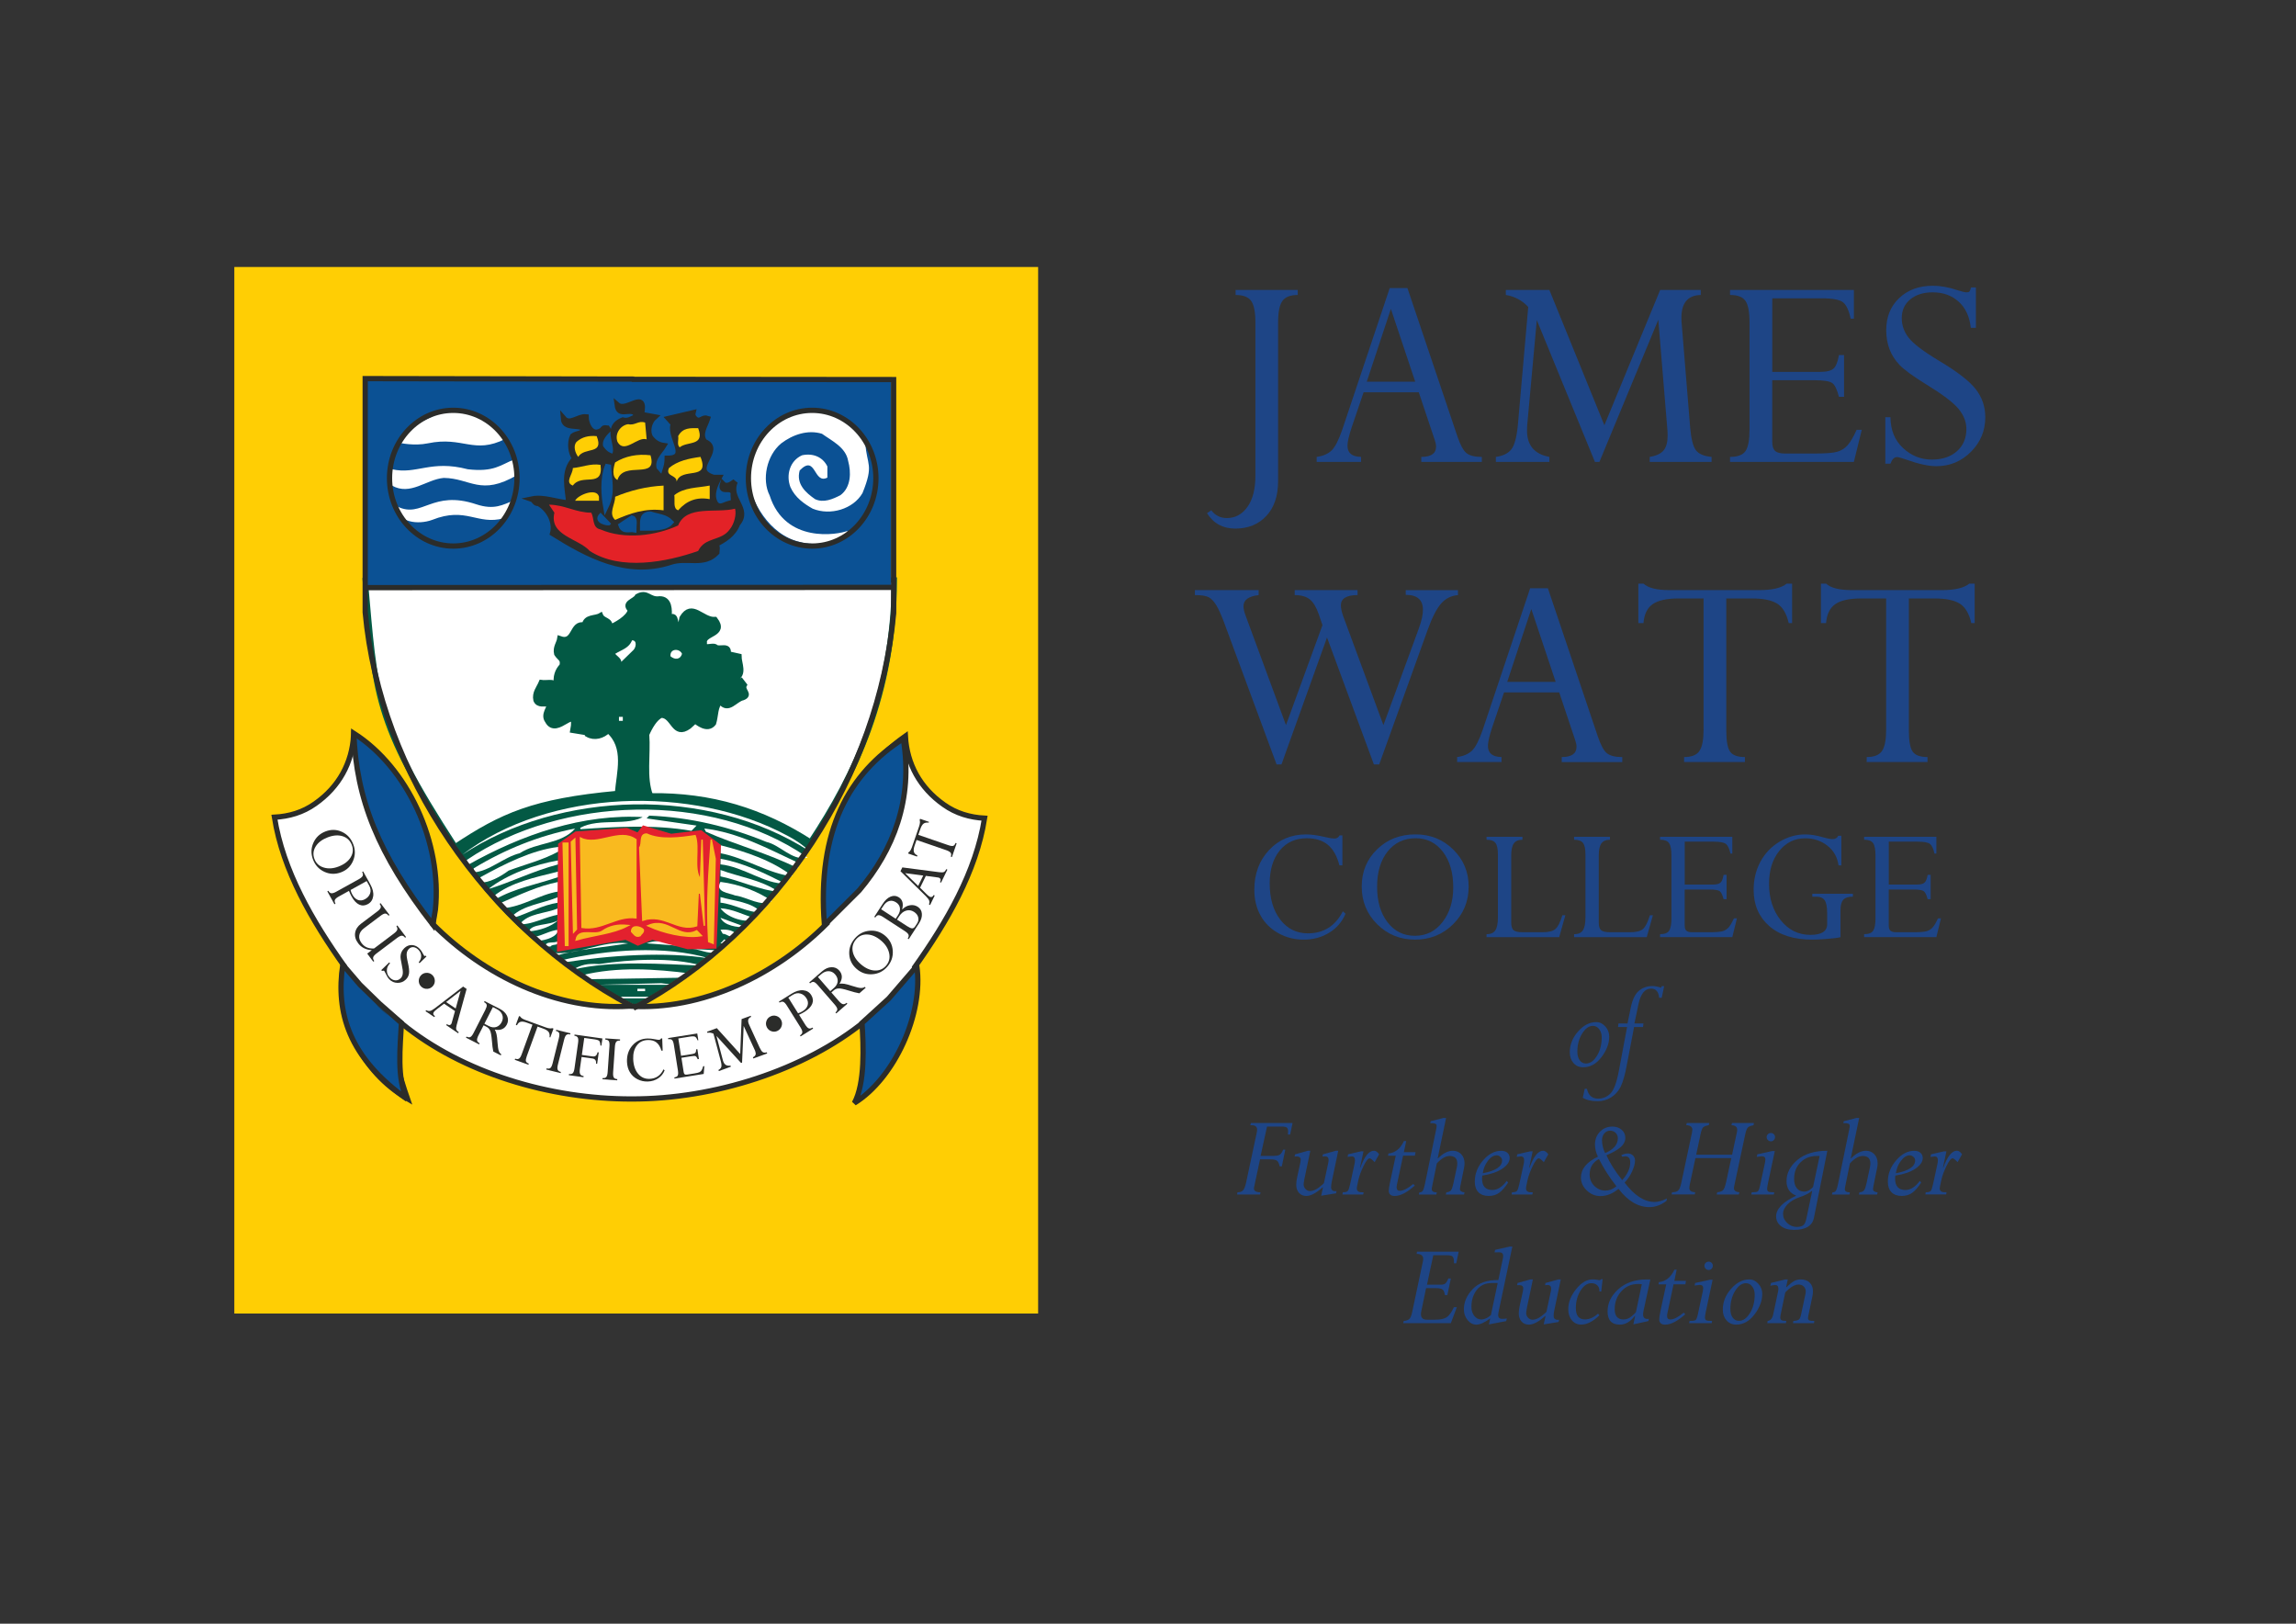 <?xml version="1.0" encoding="UTF-8"?> <svg xmlns="http://www.w3.org/2000/svg" xmlns:xlink="http://www.w3.org/1999/xlink" version="1.1" id="Layer_1" x="0px" y="0px" viewBox="0 0 841.89 595.28" style="enable-background:new 0 0 841.89 595.28;" xml:space="preserve"><rect x="0" y="0" width="841.89" height="595.28" fill="#333333" stroke="none"/> <style type="text/css"> .st0{fill:#FFCE04;} .st1{clip-path:url(#SVGID_00000068646523273678926590000017910338801455123891_);fill:none;stroke:#FFCE04;stroke-width:1.034;stroke-miterlimit:3.864;} .st2{clip-path:url(#SVGID_00000068646523273678926590000017910338801455123891_);fill:#035944;} .st3{clip-path:url(#SVGID_00000068646523273678926590000017910338801455123891_);fill:none;stroke:#035944;stroke-width:0.52;stroke-miterlimit:3.864;} .st4{clip-path:url(#SVGID_00000068646523273678926590000017910338801455123891_);fill:#FFFFFF;} .st5{clip-path:url(#SVGID_00000068646523273678926590000017910338801455123891_);fill:none;stroke:#2B2C2A;stroke-width:1.93;stroke-miterlimit:3.864;} .st6{clip-path:url(#SVGID_00000068646523273678926590000017910338801455123891_);fill:#0B5194;} .st7{fill:#FFFFFF;} .st8{clip-path:url(#SVGID_00000018204123599588980470000013325818926319931030_);fill:#0D81C5;} .st9{clip-path:url(#SVGID_00000018204123599588980470000013325818926319931030_);fill:#FFFFFF;} .st10{clip-path:url(#SVGID_00000047759751315194434460000005638065582263098240_);fill:#0D81C5;} .st11{clip-path:url(#SVGID_00000017511795252912033280000015377033543888666257_);fill:#FFFFFF;} .st12{clip-path:url(#SVGID_00000017511795252912033280000015377033543888666257_);fill:none;stroke:#035944;stroke-width:1.93;stroke-miterlimit:3.864;} .st13{clip-path:url(#SVGID_00000052798711582430026260000014915439681092853689_);fill:#0B5194;} .st14{clip-path:url(#SVGID_00000052798711582430026260000014915439681092853689_);fill:none;stroke:#2B2C2A;stroke-width:1.93;stroke-miterlimit:3.864;} .st15{clip-path:url(#SVGID_00000052798711582430026260000014915439681092853689_);fill:#FFFFFF;} .st16{clip-path:url(#SVGID_00000052798711582430026260000014915439681092853689_);fill:none;stroke:#FFFFFF;stroke-width:0.52;stroke-miterlimit:3.864;} .st17{clip-path:url(#SVGID_00000082342390391707857000000007474529714542410163_);fill:#FFFFFF;} .st18{clip-path:url(#SVGID_00000020379918460439633750000000354484378480784052_);fill:#0B5194;} .st19{clip-path:url(#SVGID_00000020379918460439633750000000354484378480784052_);fill:none;stroke:#2B2C2A;stroke-width:1.93;stroke-miterlimit:3.864;} .st20{fill:#2B2C2A;} .st21{clip-path:url(#SVGID_00000147206309647273633180000014781209858561894809_);fill:#FFFFFF;} .st22{clip-path:url(#SVGID_00000147206309647273633180000014781209858561894809_);fill:#0B5194;} .st23{clip-path:url(#SVGID_00000147206309647273633180000014781209858561894809_);fill:none;stroke:#2B2C2A;stroke-width:1.93;stroke-miterlimit:3.864;} .st24{fill:#0B5194;} .st25{fill:none;stroke:#0B5194;stroke-width:0.52;stroke-miterlimit:3.864;} .st26{clip-path:url(#SVGID_00000080182166365918305900000011091075839583987328_);fill:none;stroke:#2B2C2A;stroke-width:1.93;stroke-miterlimit:3.864;} .st27{clip-path:url(#SVGID_00000080182166365918305900000011091075839583987328_);fill:#FFFFFF;} .st28{clip-path:url(#SVGID_00000080182166365918305900000011091075839583987328_);fill:#2B2C2A;} .st29{clip-path:url(#SVGID_00000080182166365918305900000011091075839583987328_);fill:none;stroke:#2B2C2A;stroke-width:2.07;stroke-miterlimit:3.864;} .st30{clip-path:url(#SVGID_00000080182166365918305900000011091075839583987328_);fill:#E32227;} .st31{clip-path:url(#SVGID_00000080182166365918305900000011091075839583987328_);fill:#FFCE04;} .st32{clip-path:url(#SVGID_00000080182166365918305900000011091075839583987328_);fill:#0B5194;} .st33{clip-path:url(#SVGID_00000080182166365918305900000011091075839583987328_);fill:none;stroke:#0B5194;stroke-width:2.07;stroke-miterlimit:3.864;} .st34{fill:none;stroke:#2B2C2A;stroke-width:1.93;stroke-miterlimit:3.864;} .st35{fill:#E3212E;} .st36{fill:none;stroke:#E3212E;stroke-width:0.836;stroke-miterlimit:3.864;} .st37{clip-path:url(#SVGID_00000042728800535315991690000004643176362528843435_);fill:#F9BA1F;} .st38{clip-path:url(#SVGID_00000042728800535315991690000004643176362528843435_);fill:none;stroke:#F9BA1F;stroke-width:0.52;stroke-miterlimit:3.864;} .st39{clip-path:url(#SVGID_00000042728800535315991690000004643176362528843435_);fill:none;stroke:#F9BA1F;stroke-width:0.836;stroke-miterlimit:3.864;} .st40{fill:#F9BA1F;} .st41{fill:none;stroke:#F9BA1F;stroke-width:0.836;stroke-miterlimit:3.864;} .st42{clip-path:url(#SVGID_00000003084044592521493930000003218093965373635236_);fill:#F9BA1F;} .st43{clip-path:url(#SVGID_00000003084044592521493930000003218093965373635236_);fill:none;stroke:#F9BA1F;stroke-width:0.836;stroke-miterlimit:3.864;} .st44{fill:none;stroke:#F9BA1F;stroke-width:0.52;stroke-miterlimit:3.864;} .st45{clip-path:url(#SVGID_00000071561058869552863190000009126480207439599537_);fill:#0B5194;} .st46{clip-path:url(#SVGID_00000071561058869552863190000009126480207439599537_);fill:none;stroke:#0B5194;stroke-width:2.07;stroke-miterlimit:3.864;} .st47{clip-path:url(#SVGID_00000071561058869552863190000009126480207439599537_);fill:none;stroke:#0B5194;stroke-width:0.836;stroke-miterlimit:3.864;} .st48{clip-path:url(#SVGID_00000071561058869552863190000009126480207439599537_);} .st49{fill:#1E4586;} .st50{clip-path:url(#SVGID_00000084525170087378482350000000719337861545246856_);} </style> <rect x="86.43" y="98.4" class="st0" width="293.71" height="382.65"></rect> <g> <defs> <rect id="SVGID_1_" x="85.92" y="97.88" width="642.05" height="387.73"></rect> </defs> <clipPath id="SVGID_00000044895325911378997390000009479482529901047680_"> <use xlink:href="#SVGID_1_" style="overflow:visible;"></use> </clipPath> <rect x="86.43" y="98.4" style="clip-path:url(#SVGID_00000044895325911378997390000009479482529901047680_);fill:none;stroke:#FFCE04;stroke-width:1.034;stroke-miterlimit:3.864;" width="293.71" height="382.65"></rect> <path style="clip-path:url(#SVGID_00000044895325911378997390000009479482529901047680_);fill:#035944;" d="M133.48,212.13 l194,1.49c-0.41,42.13-24.55,89.91-34.12,102.5c-7.95,10.45-33.03,37.65-60.69,52.04c-35.21-18.1-53.71-35.55-73.85-69.63 C140.94,268.3,134.76,247.22,133.48,212.13"></path> <path style="clip-path:url(#SVGID_00000044895325911378997390000009479482529901047680_);fill:none;stroke:#035944;stroke-width:0.52;stroke-miterlimit:3.864;" d=" M133.48,212.13l194,1.49c-0.41,42.13-24.55,89.91-34.12,102.5c-7.95,10.45-33.03,37.65-60.69,52.04 c-35.21-18.1-53.71-35.55-73.85-69.63C140.94,268.3,134.76,247.22,133.48,212.13z"></path> <path style="clip-path:url(#SVGID_00000044895325911378997390000009479482529901047680_);fill:#FFFFFF;" d="M231.65,402.9 c-30.05,0.07-62.03-9.53-84.21-27.57c-4.51,8.77-0.85,19.3,1.97,27.48c-16.92-9.94-25.94-28.65-23.12-48.53 c-11.84-16.67-22.56-35.09-25.66-54.67c5.36-0.29,10.43-1.76,14.94-4.97c8.74-6.14,13.53-14.91,14.1-25.14 c22.27,15.79,32.99,41.22,29.04,69.29c18.89,19,45.58,31.83,72.08,30.08c26.5,1.75,53.57-11.35,72.46-30.35 c-3.95-28.07,6.46-52.87,28.73-68.66c0.56,10.23,5.36,19,14.1,25.14c4.51,3.22,9.59,4.68,14.94,4.97 c-3.1,19.59-13.82,38.01-25.66,54.67c2.82,19.88-11.35,29.46-18.45,44.16c2.82-8.19,4.72-15.65,0.2-24.42 C294.94,392.41,261.7,402.97,231.65,402.9"></path> <path style="clip-path:url(#SVGID_00000044895325911378997390000009479482529901047680_);fill:none;stroke:#2B2C2A;stroke-width:1.93;stroke-miterlimit:3.864;" d=" M231.65,402.9c-30.05,0.07-62.03-9.53-84.21-27.57c-4.51,8.77-0.85,19.3,1.97,27.48c-16.92-9.94-25.94-28.65-23.12-48.53 c-11.84-16.67-22.56-35.09-25.66-54.67c5.36-0.29,10.43-1.76,14.94-4.97c8.74-6.14,13.53-14.91,14.1-25.14 c22.27,15.79,32.99,41.22,29.04,69.29c18.89,19,45.58,31.83,72.08,30.08c26.5,1.75,53.57-11.35,72.46-30.35 c-3.95-28.07,6.46-52.87,28.73-68.66c0.56,10.23,5.36,19,14.1,25.14c4.51,3.22,9.59,4.68,14.94,4.97 c-3.1,19.59-13.82,38.01-25.66,54.67c2.82,19.88-11.35,29.46-18.45,44.16c2.82-8.19,4.72-15.65,0.2-24.42 C294.94,392.41,261.7,402.97,231.65,402.9z"></path> <path style="clip-path:url(#SVGID_00000044895325911378997390000009479482529901047680_);fill:#0B5194;" d="M149.31,402.98 c-3.95-7.31-2.52-19.53-2.11-27.95l-8.12-7.13l-7.1-6.91l-6.3-7.35C123.14,371.17,127.71,387.55,149.31,402.98"></path> <path style="clip-path:url(#SVGID_00000044895325911378997390000009479482529901047680_);fill:none;stroke:#2B2C2A;stroke-width:1.93;stroke-miterlimit:3.864;" d=" M149.31,402.98c-3.95-7.31-2.52-19.53-2.11-27.95l-8.12-7.13l-7.1-6.91l-6.3-7.35C123.14,371.17,127.71,387.55,149.31,402.98z"></path> </g> <polygon class="st7" points="162.12,161.94 162.4,162.24 159.02,165.74 158.73,165.45 "></polygon> <polygon class="st7" points="157.89,162.53 158.45,163.11 155.63,165.75 155.35,165.45 "></polygon> <g> <defs> <rect id="SVGID_00000084525083456170271090000001139304665414934437_" x="85.92" y="97.88" width="642.05" height="387.73"></rect> </defs> <clipPath id="SVGID_00000142866636054723100130000005352956025168518290_"> <use xlink:href="#SVGID_00000084525083456170271090000001139304665414934437_" style="overflow:visible;"></use> </clipPath> <path style="clip-path:url(#SVGID_00000142866636054723100130000005352956025168518290_);fill:#0D81C5;" d="M239.93,175.1 c-1.13,1.46-2.82,0.59-4.23,0.88l0.84-2.05C237.4,174.52,239.09,173.93,239.93,175.1"></path> <path style="clip-path:url(#SVGID_00000142866636054723100130000005352956025168518290_);fill:#FFFFFF;" d="M286.46,175.1 c-0.85,0.29-2.26,0-1.97-1.17C285.33,173.93,286.74,174.52,286.46,175.1"></path> <path style="clip-path:url(#SVGID_00000142866636054723100130000005352956025168518290_);fill:#FFFFFF;" d="M160.15,177.44 c0-0.88-0.56-1.17-0.85-1.46c-0.56,1.17,3.1,0.29,3.38-1.46L160.15,177.44z"></path> </g> <polygon class="st7" points="182.98,174.52 183.55,175.1 179.32,179.19 179.04,178.61 "></polygon> <g> <defs> <rect id="SVGID_00000060717741017687833940000004784758170388779914_" x="85.92" y="97.88" width="642.05" height="387.73"></rect> </defs> <clipPath id="SVGID_00000012447703733070634970000006396715235830147732_"> <use xlink:href="#SVGID_00000060717741017687833940000004784758170388779914_" style="overflow:visible;"></use> </clipPath> <path style="clip-path:url(#SVGID_00000012447703733070634970000006396715235830147732_);fill:#0D81C5;" d="M230.35,177.44h-1.97 c0.28-2.05,2.82-2.05,3.94-2.92C232.6,175.98,232.32,178.02,230.35,177.44"></path> </g> <polygon class="st7" points="155.35,175.98 155.63,176.27 152.25,179.78 151.97,179.48 "></polygon> <polygon class="st7" points="157.33,187.96 157.89,188.26 153.66,192.64 153.38,192.06 "></polygon> <polygon class="st7" points="175.65,189.13 176.22,189.72 174.24,192.35 173.68,192.06 "></polygon> <polygon class="st7" points="182.42,189.13 182.7,189.72 180.16,192.64 179.6,192.06 "></polygon> <g> <defs> <rect id="SVGID_00000174589374357855205890000010891257027044799166_" x="85.92" y="97.88" width="642.05" height="387.73"></rect> </defs> <clipPath id="SVGID_00000142157589907788682790000015387235713315748518_"> <use xlink:href="#SVGID_00000174589374357855205890000010891257027044799166_" style="overflow:visible;"></use> </clipPath> <path style="clip-path:url(#SVGID_00000142157589907788682790000015387235713315748518_);fill:#FFFFFF;" d="M173.68,195.57 c-3.1,2.92-9.31,2.34-13.53,1.46c-0.85-1.17-2.54-0.58-3.38-1.46c0.56-2.05,3.1-1.76,4.51-2.93 C166.35,191.47,168.88,196.44,173.68,195.57"></path> <path style="clip-path:url(#SVGID_00000142157589907788682790000015387235713315748518_);fill:#FFFFFF;" d="M261.64,202 c-0.84,2.63-3.66,0.29-4.79,2.05C258.54,203.46,260.23,200.83,261.64,202"></path> <path style="clip-path:url(#SVGID_00000142157589907788682790000015387235713315748518_);fill:#FFFFFF;" d="M327.94,212.62 c-0.23,42.05-14.48,71.43-30.72,96.06c-17.76-11.4-36.42-17.22-58.7-16.93c-2.54-6.72-0.84-14.91-1.41-22.51 c1.13-2.63,3.1-6.14,5.36-7.02c4.51,0,4.51,8.19,10.15,4.1l2.25-2.05c0.85,0.58,4.51,3.8,6.77,0.88c0.85-2.63,0.56-6.43,2.54-7.9 c2.82,3.8,5.36-0.87,8.18-1.46c3.1-1.17-0.56-2.63,0.56-4.68l-1.13-1.46l-0.84,0.59l-1.41-1.46c3.67-1.46,1.41-5.55,1.41-8.19 l-3.95-0.88c0.56-3.8-3.38-1.17-4.79-2.63c-1.41-0.58-4.23,1.17-3.95-1.46c-0.56-3.51,8.18-2.92,3.95-8.48 c-4.79,0.29-8.46-6.72-12.12-0.58l-0.85,4.09c-2.25-0.29-0.56-6.43-3.95-4.09c0.28-2.93,0.28-7.02-3.38-7.02 c-3.95,0.58-4.51-2.92-8.18-0.88c-0.85,1.76-5.36,2.34-2.54,4.97c-0.57,2.93-5.64,5.56-7.61,6.43c0.56-2.92-2.54-2.34-3.38-4.39 c-1.97,1.17-5.36,0.29-5.92,3.51c-4.79-1.17-3.38,7.02-9.02,4.97c-0.28,1.75-1.69,3.21-1.13,5.55c1.13,1.76,2.54,1.76,1.97,4.39 c-1.69,1.75-2.54,4.09-1.97,7.01c-1.41-1.46-3.67-0.58-5.64-0.87c-0.85,2.04-2.54,3.8-1.97,6.43c0.85,2.05,3.1,1.17,4.79,1.46 l0.57-0.88c-0.28,2.34-2.82,4.68-1.13,7.02c3.38,6.43,11.28-7.02,9.3,3.51l5.36,0.88v0.59c2.54,1.46,5.64,0.58,7.61-1.46 c7.05,6.14,3.95,15.5,3.38,23.1c-30.75,2.85-42.31,8.13-59.51,19.54c-30.05-46.24-29.23-56.18-32.95-97.54L327.94,212.62z"></path> <path style="clip-path:url(#SVGID_00000142157589907788682790000015387235713315748518_);fill:none;stroke:#035944;stroke-width:1.93;stroke-miterlimit:3.864;" d=" M327.94,212.62c-0.23,42.05-14.48,71.43-30.72,96.06c-17.76-11.4-36.42-17.22-58.7-16.93c-2.54-6.72-0.84-14.91-1.41-22.51 c1.13-2.63,3.1-6.14,5.36-7.02c4.51,0,4.51,8.19,10.15,4.1l2.25-2.05c0.85,0.58,4.51,3.8,6.77,0.88c0.85-2.63,0.56-6.43,2.54-7.9 c2.82,3.8,5.36-0.87,8.18-1.46c3.1-1.17-0.56-2.63,0.56-4.68l-1.13-1.46l-0.84,0.59l-1.41-1.46c3.67-1.46,1.41-5.55,1.41-8.19 l-3.95-0.88c0.56-3.8-3.38-1.17-4.79-2.63c-1.41-0.58-4.23,1.17-3.95-1.46c-0.56-3.51,8.18-2.92,3.95-8.48 c-4.79,0.29-8.46-6.72-12.12-0.58l-0.85,4.09c-2.25-0.29-0.56-6.43-3.95-4.09c0.28-2.93,0.28-7.02-3.38-7.02 c-3.95,0.58-4.51-2.92-8.18-0.88c-0.85,1.76-5.36,2.34-2.54,4.97c-0.57,2.93-5.64,5.56-7.61,6.43c0.56-2.92-2.54-2.34-3.38-4.39 c-1.97,1.17-5.36,0.29-5.92,3.51c-4.79-1.17-3.38,7.02-9.02,4.97c-0.28,1.75-1.69,3.21-1.13,5.55c1.13,1.76,2.54,1.76,1.97,4.39 c-1.69,1.75-2.54,4.09-1.97,7.01c-1.41-1.46-3.67-0.58-5.64-0.87c-0.85,2.04-2.54,3.8-1.97,6.43c0.85,2.05,3.1,1.17,4.79,1.46 l0.57-0.88c-0.28,2.34-2.82,4.68-1.13,7.02c3.38,6.43,11.28-7.02,9.3,3.51l5.36,0.88v0.59c2.54,1.46,5.64,0.58,7.61-1.46 c7.05,6.14,3.95,15.5,3.38,23.1c-30.75,2.85-42.31,8.13-59.51,19.54c-30.05-46.24-29.23-56.18-32.95-97.54L327.94,212.62z"></path> <path style="clip-path:url(#SVGID_00000142157589907788682790000015387235713315748518_);fill:#FFFFFF;" d="M232.32,238.25 l-4.51,4.39c0-1.17-1.41-2.05-2.26-2.92c2.26-1.46,5.08-2.05,6.2-4.97C233.73,234.74,233.17,237.37,232.32,238.25"></path> <path style="clip-path:url(#SVGID_00000142157589907788682790000015387235713315748518_);fill:#FFFFFF;" d="M250.08,239.71 c-0.56,2.05-2.54,2.34-4.23,0.88C245.57,237.66,249.24,237.66,250.08,239.71"></path> </g> <rect x="226.96" y="262.81" class="st7" width="1.41" height="1.46"></rect> <g> <defs> <rect id="SVGID_00000069385778166554551300000002608696336264411572_" x="85.92" y="97.88" width="642.05" height="387.73"></rect> </defs> <clipPath id="SVGID_00000103233085415216306830000001558386468865011328_"> <use xlink:href="#SVGID_00000069385778166554551300000002608696336264411572_" style="overflow:visible;"></use> </clipPath> <path style="clip-path:url(#SVGID_00000103233085415216306830000001558386468865011328_);fill:#0B5194;" d="M331.21,270.84 c3.74,22.39-3.74,40.87-16.12,55.56l-12.79,12.75C299.5,304.32,311.48,283.41,331.21,270.84"></path> <path style="clip-path:url(#SVGID_00000103233085415216306830000001558386468865011328_);fill:none;stroke:#2B2C2A;stroke-width:1.93;stroke-miterlimit:3.864;" d=" M331.21,270.84c3.74,22.39-3.74,40.87-16.12,55.56l-12.79,12.75C299.5,304.32,311.48,283.41,331.21,270.84z"></path> <path style="clip-path:url(#SVGID_00000103233085415216306830000001558386468865011328_);fill:#FFFFFF;" d="M295.48,314.26 c-5.07,0.88-9.3-4.68-14.38-5.85c-13.53-5.55-27.91-9.06-43.14-9.65l-1.41,1.46l18.32,2.63l-1.41,1.46 c-13.53-2.34-27.63-1.46-40.6-0.58c7.05-3.8,17.48-0.29,23.68-4.39c-22.84-1.46-45.39,6.43-65.13,17.54v-1.46 C206.1,292.04,260.52,290.29,295.48,314.26"></path> <path style="clip-path:url(#SVGID_00000103233085415216306830000001558386468865011328_);fill:none;stroke:#FFFFFF;stroke-width:0.52;stroke-miterlimit:3.864;" d=" M295.48,314.26c-5.07,0.88-9.3-4.68-14.38-5.85c-13.53-5.55-27.91-9.06-43.14-9.65l-1.41,1.46l18.32,2.63l-1.41,1.46 c-13.53-2.34-27.63-1.46-40.6-0.58c7.05-3.8,17.48-0.29,23.68-4.39c-22.84-1.46-45.39,6.43-65.13,17.54v-1.46 C206.1,292.04,260.52,290.29,295.48,314.26z"></path> <path style="clip-path:url(#SVGID_00000103233085415216306830000001558386468865011328_);fill:#FFFFFF;" d="M210.89,303.74 c-5.07,5.85-14.1,4.97-20.3,9.06c-5.92,1.46-11.28,6.72-16.92,7.02v-1.46C185.24,311.34,197.64,306.37,210.89,303.74"></path> <path style="clip-path:url(#SVGID_00000103233085415216306830000001558386468865011328_);fill:#FFFFFF;" d="M292.66,316.31v2.05 c-11-5.55-23.4-8.77-33.83-13.45l-0.56-1.17C270.67,305.2,281.38,311.05,292.66,316.31"></path> <path style="clip-path:url(#SVGID_00000103233085415216306830000001558386468865011328_);fill:#FFFFFF;" d="M210.89,340.87 l-0.85-32.45C211.46,318.36,210.61,332.68,210.89,340.87"></path> <path style="clip-path:url(#SVGID_00000103233085415216306830000001558386468865011328_);fill:#FFFFFF;" d="M204.69,311.93 c-5.92,3.22-12.12,4.68-18.33,7.02c-3.1,2.34-7.05,4.38-10.15,4.38v-1.46c9.02-4.97,18.89-9.94,28.48-11.11V311.93z"></path> <path style="clip-path:url(#SVGID_00000103233085415216306830000001558386468865011328_);fill:none;stroke:#FFFFFF;stroke-width:0.52;stroke-miterlimit:3.864;" d=" M204.69,311.93c-5.92,3.22-12.12,4.68-18.33,7.02c-3.1,2.34-7.05,4.38-10.15,4.38v-1.46c9.02-4.97,18.89-9.94,28.48-11.11V311.93z"></path> <path style="clip-path:url(#SVGID_00000103233085415216306830000001558386468865011328_);fill:#FFFFFF;" d="M290.68,321.28 c-8.74-0.88-17.2-6.73-26.5-8.48v-2.92C273.49,312.22,283.07,315.43,290.68,321.28"></path> <path style="clip-path:url(#SVGID_00000103233085415216306830000001558386468865011328_);fill:#FFFFFF;" d="M204.69,316.9 c-9.02,2.34-17.76,6.72-25.66,9.06c7.05-5.55,17.2-9.06,25.66-10.52V316.9z"></path> <path style="clip-path:url(#SVGID_00000103233085415216306830000001558386468865011328_);fill:#FFFFFF;" d="M287.86,323.91 c-7.33,0.29-15.22-6.14-23.68-7.02v-2.05C272.64,316.31,280.25,320.11,287.86,323.91"></path> <path style="clip-path:url(#SVGID_00000103233085415216306830000001558386468865011328_);fill:#FFFFFF;" d="M285.33,326.84 c-6.2-0.29-14.1-4.09-21.14-5.55v-2.34C271.23,321.57,278.84,322.45,285.33,326.84"></path> <path style="clip-path:url(#SVGID_00000103233085415216306830000001558386468865011328_);fill:#FFFFFF;" d="M204.69,321.28 c-7.61,2.63-16.07,4.09-23.12,8.18l-0.56-0.58c6.48-5.27,15.51-7.02,23.68-9.07V321.28z"></path> <path style="clip-path:url(#SVGID_00000103233085415216306830000001558386468865011328_);fill:none;stroke:#FFFFFF;stroke-width:0.52;stroke-miterlimit:3.864;" d=" M204.69,321.28c-7.61,2.63-16.07,4.09-23.12,8.18l-0.56-0.58c6.48-5.27,15.51-7.02,23.68-9.07V321.28z"></path> <path style="clip-path:url(#SVGID_00000103233085415216306830000001558386468865011328_);fill:#FFFFFF;" d="M204.69,326.84 c-7.05,1.17-12.97,5.56-20.3,6.14l-0.56-2.05c6.77-2.92,13.53-6.14,20.86-7.6V326.84z"></path> <path style="clip-path:url(#SVGID_00000103233085415216306830000001558386468865011328_);fill:#FFFFFF;" d="M283.07,330.34 c-3.95,2.34-9.02-1.46-13.53-2.05c-1.97-0.88-7.61-1.17-5.36-4.97C271.23,324.2,278,326.84,283.07,330.34"></path> <path style="clip-path:url(#SVGID_00000103233085415216306830000001558386468865011328_);fill:#FFFFFF;" d="M204.69,330.93 c-5.92,0.88-10.71,3.8-16.35,5.56l-0.57-0.59c4.23-4.09,11.28-4.68,16.92-7.02V330.93z"></path> <path style="clip-path:url(#SVGID_00000103233085415216306830000001558386468865011328_);fill:#FFFFFF;" d="M279.12,334.44 c-4.79,0.29-9.59-2.92-14.94-3.51v-2.05C269.26,330.35,275.46,330.64,279.12,334.44"></path> <path style="clip-path:url(#SVGID_00000103233085415216306830000001558386468865011328_);fill:#FFFFFF;" d="M204.69,335.32 c-4.79,0.88-9.87,3.8-14.1,3.51c3.1-4.09,9.3-3.8,14.1-5.85V335.32z"></path> <path style="clip-path:url(#SVGID_00000103233085415216306830000001558386468865011328_);fill:#FFFFFF;" d="M276.3,336.48v0.88 c-3.95,0.88-9.87-1.17-12.12-4.38C268.69,333.27,272.36,335.31,276.3,336.48"></path> <path style="clip-path:url(#SVGID_00000103233085415216306830000001558386468865011328_);fill:#FFFFFF;" d="M273.77,339.99 c-3.67,0-8.18-0.59-9.59-3.51L273.77,339.99z"></path> <path style="clip-path:url(#SVGID_00000103233085415216306830000001558386468865011328_);fill:#FFFFFF;" d="M204.69,337.36 c-2.54,2.34-6.77,3.8-10.71,4.09C194.82,338.53,201.31,339.41,204.69,337.36"></path> <path style="clip-path:url(#SVGID_00000103233085415216306830000001558386468865011328_);fill:#FFFFFF;" d="M204.69,340.87 c-0.28,2.63-4.51,3.8-7.33,4.09l-1.41-1.46C199.05,342.92,201.59,341.16,204.69,340.87"></path> <path style="clip-path:url(#SVGID_00000103233085415216306830000001558386468865011328_);fill:#FFFFFF;" d="M270.38,342.92 c-1.98,1.75-3.67-0.59-5.36-0.59l-0.84-1.46C266.72,340.58,269.26,341.16,270.38,342.92"></path> </g> <polygon class="st7" points="264.18,345.84 267.57,345.84 265.59,344.38 "></polygon> <g> <defs> <rect id="SVGID_00000146461207327704464260000012399717671329145229_" x="85.92" y="97.88" width="642.05" height="387.73"></rect> </defs> <clipPath id="SVGID_00000141431554490424224030000001993808961368764087_"> <use xlink:href="#SVGID_00000146461207327704464260000012399717671329145229_" style="overflow:visible;"></use> </clipPath> <path style="clip-path:url(#SVGID_00000141431554490424224030000001993808961368764087_);fill:#FFFFFF;" d="M204.69,344.96 c0.28,2.05-1.97,0.88-2.82,2.05h-1.97C200.18,344.67,203.28,346.13,204.69,344.96"></path> <path style="clip-path:url(#SVGID_00000141431554490424224030000001993808961368764087_);fill:#FFFFFF;" d="M230.35,345.84 c-8.46,1.46-18.33,2.05-27.07,4.68c-0.28-0.29-0.84-0.58-0.56-1.17C212.02,350.23,221.04,344.67,230.35,345.84"></path> <path style="clip-path:url(#SVGID_00000141431554490424224030000001993808961368764087_);fill:#FFFFFF;" d="M252.62,347.01 l-15.51-1.17c4.51-1.75,9.59-0.29,13.53,1.17H252.62z"></path> <path style="clip-path:url(#SVGID_00000141431554490424224030000001993808961368764087_);fill:#FFFFFF;" d="M264.18,348.47 c-3.38,2.05-6.77-0.29-10.15-0.58L264.18,348.47z"></path> <path style="clip-path:url(#SVGID_00000141431554490424224030000001993808961368764087_);fill:#FFFFFF;" d="M260.23,351.4 c-16.07-2.63-36.65-1.17-53.57,1.46l-0.56-0.88C222.73,348.18,243.6,346.43,260.23,351.4"></path> <path style="clip-path:url(#SVGID_00000141431554490424224030000001993808961368764087_);fill:#FFFFFF;" d="M257.42,354.03 c-14.38-0.59-32.71-2.05-47.37,1.46c3.1-1.75,5.08-2.34,9.59-2.05C231.48,351.69,246.14,350.81,257.42,354.03"></path> <path style="clip-path:url(#SVGID_00000141431554490424224030000001993808961368764087_);fill:#FFFFFF;" d="M253.47,356.95 l-1.41,1.46L214.84,359l-1.41-1.46C226.4,354.32,240.22,355.2,253.47,356.95"></path> </g> <polygon class="st7" points="218.79,361.04 247.27,361.04 242.47,360.46 "></polygon> <g> <defs> <rect id="SVGID_00000054960834100949697480000009899430380195379088_" x="85.92" y="97.88" width="642.05" height="387.73"></rect> </defs> <clipPath id="SVGID_00000093135937450663124120000011308259643215382940_"> <use xlink:href="#SVGID_00000054960834100949697480000009899430380195379088_" style="overflow:visible;"></use> </clipPath> <path style="clip-path:url(#SVGID_00000093135937450663124120000011308259643215382940_);fill:#0B5194;" d="M313.27,404.4 c3.95-7.31,3.37-20.88,2.8-29.36l9.82-8.96l10.28-11.94C338.71,371.69,327.93,395.34,313.27,404.4"></path> <path style="clip-path:url(#SVGID_00000093135937450663124120000011308259643215382940_);fill:none;stroke:#2B2C2A;stroke-width:1.93;stroke-miterlimit:3.864;" d=" M313.27,404.4c3.95-7.31,3.37-20.88,2.8-29.36l9.82-8.96l10.28-11.94C338.71,371.69,327.93,395.34,313.27,404.4z"></path> </g> <rect x="233.73" y="362.5" class="st7" width="2.82" height="0.88"></rect> <rect x="227.81" y="365.43" class="st7" width="10.72" height="0.58"></rect> <polygon class="st20" points="142.38,372.45 137.59,368.06 140.41,370.4 "></polygon> <g> <defs> <rect id="SVGID_00000034070743380740070600000001322094582926905021_" x="85.92" y="97.88" width="642.05" height="387.73"></rect> </defs> <clipPath id="SVGID_00000145037551398843953090000014610124986142241695_"> <use xlink:href="#SVGID_00000034070743380740070600000001322094582926905021_" style="overflow:visible;"></use> </clipPath> <path style="clip-path:url(#SVGID_00000145037551398843953090000014610124986142241695_);fill:#FFFFFF;" d="M296.61,311.93 c-36.94-23.68-91.35-22.22-127.16,1.46c31.86-24.27,84.58-25.73,119.26-7.02C291.53,307.83,294.63,309.88,296.61,311.93"></path> <path style="clip-path:url(#SVGID_00000145037551398843953090000014610124986142241695_);fill:#0B5194;" d="M129.74,268.85 c0.85,23.98,8.94,44.33,28.98,70.16l0.93-5.48C162.19,308.97,149.47,281.42,129.74,268.85"></path> <path style="clip-path:url(#SVGID_00000145037551398843953090000014610124986142241695_);fill:none;stroke:#2B2C2A;stroke-width:1.93;stroke-miterlimit:3.864;" d=" M129.74,268.85c0.85,23.98,8.94,44.33,28.98,70.16l0.93-5.48C162.19,308.97,149.47,281.42,129.74,268.85z"></path> </g> <rect x="134.41" y="139.48" class="st24" width="192.15" height="74.83"></rect> <rect x="134.41" y="139.48" class="st25" width="192.15" height="74.83"></rect> <g> <defs> <rect id="SVGID_00000043417673812554293950000005661808570122378393_" x="85.92" y="97.88" width="642.05" height="387.73"></rect> </defs> <clipPath id="SVGID_00000120560149338965464690000016943336602007782307_"> <use xlink:href="#SVGID_00000043417673812554293950000005661808570122378393_" style="overflow:visible;"></use> </clipPath> <path style="clip-path:url(#SVGID_00000120560149338965464690000016943336602007782307_);fill:none;stroke:#2B2C2A;stroke-width:1.93;stroke-miterlimit:3.864;" d=" M231.62,139.07l96.05,0.09v85.66c-5.36,59.06-42.4,116.73-95.41,144.8 M232.58,138.98l-98.67-0.17v85.66 c5.36,59.06,44.54,116.22,97.54,144.28"></path> <path style="clip-path:url(#SVGID_00000120560149338965464690000016943336602007782307_);fill:#FFFFFF;" d="M189.11,169.34 c1.13,0.88,0.22,3.65,0.5,4.82c-13.39,7.87-17.09,1.15-26.92,1.05c-6.48,0.59-12.17,6.62-18.94,2.82v-5.99 c9.02,2.05,14.14-3.57,27.78,0c9.63,1.11,12.02-1.61,16.95-3.57"></path> <path style="clip-path:url(#SVGID_00000120560149338965464690000016943336602007782307_);fill:#FFFFFF;" d="M185.37,160.88 c-11.69,5.86-15.54-1.05-28.46,1.65c-5.04,1.05-10.34-0.16-10.34-0.16c1.41-5.55,11.02-9.16,15.25-11.21 C169.99,149.7,181.7,154.44,185.37,160.88"></path> <path style="clip-path:url(#SVGID_00000120560149338965464690000016943336602007782307_);fill:#FFFFFF;" d="M317.32,162.61 c0.47,7.96,3.25,7.56-1.07,18.17c-3.38,5.85-11.76,8.36-18.24,5.72c-3.1-1.75-6.48-4.09-8.17-7.89c-1.69-4.38-0.28-9.65,4.23-11.69 c3.95-0.88,7.61,0.58,9.31,4.09v4.09c-5.13,2.64-4.12-8.81-10.15-2.63c-1.41,4.97,2.25,8.19,5.64,10.53c3.1,1.46,6.48,0,9.3-1.46 c3.95-2.93,3.95-8.48,2.82-12.57c-0.85-4.97-5.92-7.31-9.59-9.94c-5.19-1.59-10.71,0.29-14.94,3.51c-5.36,4.39-7.2,13.29-4.25,19.1 c5.66,17.72,24.96,14.43,28.63,12.97c-2.23,4.75-12.4,5.56-17.48,4.1c-11.22-2.49-18.37-15.2-18.93-23.39 c0.56-7.89,5.9-19.38,13.79-22.89C296.95,147.74,312.53,152.67,317.32,162.61"></path> <path style="clip-path:url(#SVGID_00000120560149338965464690000016943336602007782307_);fill:none;stroke:#2B2C2A;stroke-width:1.93;stroke-miterlimit:3.864;" d=" M274.42,175.31c0-13.74,10.46-24.88,23.37-24.88c12.91,0,23.38,11.14,23.38,24.88c0,13.74-10.47,24.88-23.38,24.88 C284.88,200.18,274.42,189.04,274.42,175.31z"></path> <path style="clip-path:url(#SVGID_00000120560149338965464690000016943336602007782307_);fill:#FFFFFF;" d="M188.48,183.44 c-2.64,4.53-1.8,3.94-3.77,6.57c-9.76,2.63-13.75-4.38-26.25,0.59c-5.07,1.87-12.96,0.98-12.67-4.86 c9.02,4.38,12.67-6.25,28.83-0.86C181.29,187.09,184.42,185.04,188.48,183.44"></path> <path style="clip-path:url(#SVGID_00000120560149338965464690000016943336602007782307_);fill:none;stroke:#2B2C2A;stroke-width:1.93;stroke-miterlimit:3.864;" d=" M142.83,175.31c0-13.74,10.46-24.88,23.37-24.88c12.91,0,23.37,11.14,23.37,24.88c0,13.74-10.46,24.88-23.37,24.88 C153.29,200.18,142.83,189.04,142.83,175.31z"></path> <path style="clip-path:url(#SVGID_00000120560149338965464690000016943336602007782307_);fill:#2B2C2A;" d="M235.14,152l4.79,0.88 c-1.97,1.75-2.82,5.26-1.41,7.6c1.41,1.75,2.82,2.63,4.79,2.92c-1.41,2.34-4.79,4.97-3.38,9.06c1.13,0.59,1.69,2.93,3.38,2.05 c0.57-2.05,1.41-3.8,1.41-6.43c9.02,0-0.28-8.77,2.54-13.16c-0.85,0.3-1.41-0.87-1.97-1.46l8.74-2.05 c-0.28,1.17,0.57,2.05,1.41,2.63c1.69,0.58,2.26-1.17,3.95-0.59c-0.84,2.63-3.1,5.55-1.13,8.48c7.33,2.92-6.2,10.23,3.38,13.16 h1.98c-1.41,2.63-3.1,6.14-1.41,9.36c1.69,2.63,3.95,0,6.2,0c1.13-0.88,0.28-2.34,0.56-3.51c-0.56-3.22-5.07,0.29-3.95-3.51 c1.41,1.46,3.38,0,4.51-0.87c-2.82,6.43,5.64,9.94,0.85,15.49c-1.41,3.8-4.79,5.85-8.18,7.6c1.13,0.58,0.56,2.05,0.56,2.92 c-4.79,4.97-10.71,1.46-16.92,3.51c-16.07,5.26-30.45-2.63-43.14-10.52c1.13-4.09-1.41-9.06-5.36-11.11 c-1.13,0.29-1.41-1.17-2.25-1.46c4.23-0.88,9.02,1.17,13.53,1.46c-0.28-4.97-2.54-11.7,2.26-16.37c-1.69-2.05-1.97-5.85-0.85-8.19 c1.41-1.17,3.95-0.58,4.23-2.92c-2.54-1.46-7.33,0.29-7.61-3.51c2.26,2.63,5.36-0.88,8.18-0.58c0,2.34,1.97,7.89,6.2,4.68 c0.28-1.17,1.69-0.29,2.54-0.58c-1.41,1.46-4.23,3.8-3.38,7.02c1.41,2.05,2.54,2.92,4.79,3.51c3.1-3.51-3.95-10.52,3.38-13.45 c1.97,0.58,3.38-0.59,4.79-1.17v-1.46c-2.54-2.04-6.2,1.46-6.77-2.92C229.78,151.42,237.11,142.36,235.14,152"></path> <path style="clip-path:url(#SVGID_00000120560149338965464690000016943336602007782307_);fill:none;stroke:#2B2C2A;stroke-width:2.07;stroke-miterlimit:3.864;" d=" M235.14,152l4.79,0.88c-1.97,1.75-2.82,5.26-1.41,7.6c1.41,1.75,2.82,2.63,4.79,2.92c-1.41,2.34-4.79,4.97-3.38,9.06 c1.13,0.59,1.69,2.93,3.38,2.05c0.57-2.05,1.41-3.8,1.41-6.43c9.02,0-0.28-8.77,2.54-13.16c-0.85,0.3-1.41-0.87-1.97-1.46 l8.74-2.05c-0.28,1.17,0.57,2.05,1.41,2.63c1.69,0.58,2.26-1.17,3.95-0.59c-0.84,2.63-3.1,5.55-1.13,8.48 c7.33,2.92-6.2,10.23,3.38,13.16h1.98c-1.41,2.63-3.1,6.14-1.41,9.36c1.69,2.63,3.95,0,6.2,0c1.13-0.88,0.28-2.34,0.56-3.51 c-0.56-3.22-5.07,0.29-3.95-3.51c1.41,1.46,3.38,0,4.51-0.87c-2.82,6.43,5.64,9.94,0.85,15.49c-1.41,3.8-4.79,5.85-8.18,7.6 c1.13,0.58,0.56,2.05,0.56,2.92c-4.79,4.97-10.71,1.46-16.92,3.51c-16.07,5.26-30.45-2.63-43.14-10.52 c1.13-4.09-1.41-9.06-5.36-11.11c-1.13,0.29-1.41-1.17-2.25-1.46c4.23-0.88,9.02,1.17,13.53,1.46c-0.28-4.97-2.54-11.7,2.26-16.37 c-1.69-2.05-1.97-5.85-0.85-8.19c1.41-1.17,3.95-0.58,4.23-2.92c-2.54-1.46-7.33,0.29-7.61-3.51c2.26,2.63,5.36-0.88,8.18-0.58 c0,2.34,1.97,7.89,6.2,4.68c0.28-1.17,1.69-0.29,2.54-0.58c-1.41,1.46-4.23,3.8-3.38,7.02c1.41,2.05,2.54,2.92,4.79,3.51 c3.1-3.51-3.95-10.52,3.38-13.45c1.97,0.58,3.38-0.59,4.79-1.17v-1.46c-2.54-2.04-6.2,1.46-6.77-2.92 C229.78,151.42,237.11,142.36,235.14,152z"></path> <path style="clip-path:url(#SVGID_00000120560149338965464690000016943336602007782307_);fill:#2B2C2A;" d="M215.28,193.22 c1.97,5.85,10.35,4.71,15.43,6.47c7.89-1.46,17.68,0.26,21.91-8.21c2.54-2.63,5.92-0.59,9.59-2.34c-3.38,2.34-9.61,3.3-11.86,8.56 c-11.28,4.68-25.07,4.89-34.94-4.18c0.84-5.26-5.36-3.22-6.77-5.55C211.18,189.13,214.72,189.71,215.28,193.22"></path> <path style="clip-path:url(#SVGID_00000120560149338965464690000016943336602007782307_);fill:#E32227;" d="M216.81,187.96 c1.13,2.05,0.28,5.55,3.38,6.14c8.74,3.8,20.3,2.34,28.47-1.46c3.1-7.6,13.82-4.38,20.87-6.14c0.56,2.05-0.28,5.56-1.97,7.6 c-3.1,4.38-9.02,2.63-11.56,7.89c-11.56,4.09-28.48,7.31-39.75,0c-4.23-4.68-14.94-5.55-12.97-14.03l-1.97-2.93 C206.95,185.04,211.18,187.96,216.81,187.96"></path> <path style="clip-path:url(#SVGID_00000120560149338965464690000016943336602007782307_);fill:#FFCE04;" d="M237.11,161.07 c-3.38-1.17-8.18,5.56-10.71,0.88c-1.13-3.22,1.41-6.14,3.95-6.43c2.54,0.58,3.66-1.46,6.2-0.59L237.11,161.07z"></path> <path style="clip-path:url(#SVGID_00000120560149338965464690000016943336602007782307_);fill:#FFCE04;" d="M238.52,166.91 c2.82,9.35-9.87,1.75-12.12,9.06c-2.25-1.17-1.41-4.68-0.85-6.43C229.22,167.21,233.73,166.33,238.52,166.91"></path> <path style="clip-path:url(#SVGID_00000120560149338965464690000016943336602007782307_);fill:#FFCE04;" d="M218.79,159.9 c2.82,7.02-4.51,3.8-6.77,7.6c-1.13-1.46-1.97-4.09-0.56-5.55C213.43,160.19,215.97,159.6,218.79,159.9"></path> <path style="clip-path:url(#SVGID_00000120560149338965464690000016943336602007782307_);fill:#FFCE04;" d="M256,156.97 c2.54,6.72-3.95,4.68-6.77,7.02c-1.13-0.88-0.28-2.92-0.57-4.09C250.37,156.68,253.18,156.97,256,156.97"></path> <path style="clip-path:url(#SVGID_00000120560149338965464690000016943336602007782307_);fill:#FFCE04;" d="M256.85,167.5 c3.67,9.07-7.05,3.51-8.74,9.07c0-2.63-4.23-1.76-2.82-4.97C248.39,168.96,252.62,168.08,256.85,167.5"></path> <path style="clip-path:url(#SVGID_00000120560149338965464690000016943336602007782307_);fill:#FFCE04;" d="M260.23,182.99 c-4.79-0.88-8.46,0.58-11.56,4.09c-1.97-0.59-1.13-3.51-1.41-5.55c3.67-2.92,8.46-2.63,12.97-3.51V182.99z"></path> <path style="clip-path:url(#SVGID_00000120560149338965464690000016943336602007782307_);fill:#FFCE04;" d="M243.32,187.09 c-6.77-0.88-12.4,1.17-17.76,3.51c-2.54-2.34,0-5.56,0-8.48c5.64-2.34,11.56-3.8,17.76-4.09V187.09z"></path> <path style="clip-path:url(#SVGID_00000120560149338965464690000016943336602007782307_);fill:#FFCE04;" d="M220.2,170.42 c1.13,8.77-6.77,2.92-10.15,7.6c-3.1-1.17,0-4.09,0-6.43C213.43,171.3,216.53,169.84,220.2,170.42"></path> <path style="clip-path:url(#SVGID_00000120560149338965464690000016943336602007782307_);fill:#FFCE04;" d="M219.63,182.12v1.46 h-8.74C211.74,181.53,218.79,178.61,219.63,182.12"></path> <path style="clip-path:url(#SVGID_00000120560149338965464690000016943336602007782307_);fill:#0B5194;" d="M245.85,191.47 c-1.97,2.34-7.33,2.05-10.15,2.05c0-2.63-0.28-4.97,2.82-4.97C241.06,189.43,243.88,189.43,245.85,191.47"></path> <path style="clip-path:url(#SVGID_00000120560149338965464690000016943336602007782307_);fill:none;stroke:#0B5194;stroke-width:2.07;stroke-miterlimit:3.864;" d=" M245.85,191.47c-1.97,2.34-7.33,2.05-10.15,2.05c0-2.63-0.28-4.97,2.82-4.97C241.06,189.43,243.88,189.43,245.85,191.47z"></path> <path style="clip-path:url(#SVGID_00000120560149338965464690000016943336602007782307_);fill:#0B5194;" d="M232.32,194.1 c-1.41-0.29-3.66,0.88-4.51-1.46l3.95-2.63C232.88,190.3,232.32,192.64,232.32,194.1"></path> <path style="clip-path:url(#SVGID_00000120560149338965464690000016943336602007782307_);fill:none;stroke:#0B5194;stroke-width:2.07;stroke-miterlimit:3.864;" d=" M232.32,194.1c-1.41-0.29-3.66,0.88-4.51-1.46l3.95-2.63C232.88,190.3,232.32,192.64,232.32,194.1z"></path> </g> <line class="st34" x1="134.54" y1="215.43" x2="328.49" y2="215.34"></line> <polygon class="st35" points="211.15,305.23 205.06,309.55 204.65,348.44 229.42,344.12 233.89,346.28 239.16,344.12 252.16,347.58 262.31,347.36 263.93,309.98 257.03,304.79 246.07,306.09 235.91,303.07 233.89,305.66 229.83,303.93 "></polygon> <polygon class="st36" points="211.15,305.23 205.06,309.55 204.65,348.44 229.42,344.12 233.89,346.28 239.16,344.12 252.16,347.58 262.31,347.36 263.93,309.98 257.03,304.79 246.07,306.09 235.91,303.07 233.89,305.66 229.83,303.93 "></polygon> <g> <defs> <rect id="SVGID_00000176040641320640797150000001207271708836956042_" x="85.92" y="97.88" width="642.05" height="387.73"></rect> </defs> <clipPath id="SVGID_00000135649511109263344880000014905837540569323935_"> <use xlink:href="#SVGID_00000176040641320640797150000001207271708836956042_" style="overflow:visible;"></use> </clipPath> <path style="clip-path:url(#SVGID_00000135649511109263344880000014905837540569323935_);fill:#F9BA1F;" d="M233.17,307.83v28.65 c-7.33-0.88-12.4,4.68-19.74,3.51l-0.56-32.75C219.07,310.46,227.25,303.45,233.17,307.83"></path> <path style="clip-path:url(#SVGID_00000135649511109263344880000014905837540569323935_);fill:none;stroke:#F9BA1F;stroke-width:0.52;stroke-miterlimit:3.864;" d=" M233.17,307.83v28.65c-7.33-0.88-12.4,4.68-19.74,3.51l-0.56-32.75C219.07,310.46,227.25,303.45,233.17,307.83z"></path> <path style="clip-path:url(#SVGID_00000135649511109263344880000014905837540569323935_);fill:#F9BA1F;" d="M254.88,306.37 c1.69,4.38-0.85,12.28,1.98,16.08l0.56-14.62l0.85,31.57l-1.41-11.99H256l-0.56,11.99c-7.05,2.34-11.84-4.68-19.73-2.05l-1.13-26.6 c1.13-1.46-0.28-4.97,2.54-4.97C242.19,308.13,249.24,307.25,254.88,306.37"></path> <path style="clip-path:url(#SVGID_00000135649511109263344880000014905837540569323935_);fill:none;stroke:#F9BA1F;stroke-width:0.52;stroke-miterlimit:3.864;" d=" M254.88,306.37c1.69,4.38-0.85,12.28,1.98,16.08l0.56-14.62l0.85,31.57l-1.41-11.99H256l-0.56,11.99 c-7.05,2.34-11.84-4.68-19.73-2.05l-1.13-26.6c1.13-1.46-0.28-4.97,2.54-4.97C242.19,308.13,249.24,307.25,254.88,306.37z"></path> <path style="clip-path:url(#SVGID_00000135649511109263344880000014905837540569323935_);fill:#F9BA1F;" d="M261.49,345.85 l-1.62-0.65c-0.85-14.91,0.08-24.8,0.93-37.37l1.41,7.02L261.49,345.85z"></path> <path style="clip-path:url(#SVGID_00000135649511109263344880000014905837540569323935_);fill:none;stroke:#F9BA1F;stroke-width:0.52;stroke-miterlimit:3.864;" d=" M261.49,345.85l-1.62-0.65c-0.85-14.91,0.08-24.8,0.93-37.37l1.41,7.02L261.49,345.85z"></path> <path style="clip-path:url(#SVGID_00000135649511109263344880000014905837540569323935_);fill:#F9BA1F;" d="M255.44,341.45 l1.41,1.46c-5.64,0.88-13.82-1.17-18.89-3.51C245.01,336.48,248.96,344.67,255.44,341.45"></path> <path style="clip-path:url(#SVGID_00000135649511109263344880000014905837540569323935_);fill:none;stroke:#F9BA1F;stroke-width:0.836;stroke-miterlimit:3.864;" d=" M255.44,341.45l1.41,1.46c-5.64,0.88-13.82-1.17-18.89-3.51C245.01,336.48,248.96,344.67,255.44,341.45z"></path> </g> <polygon class="st40" points="206.66,309.29 207.51,346.42 208.08,346.42 208.08,309.29 "></polygon> <polygon class="st41" points="208.08,346.43 207.51,346.43 206.67,309.3 208.08,309.3 "></polygon> <g> <defs> <rect id="SVGID_00000171720679573783350920000009317872048099667120_" x="85.92" y="97.88" width="642.05" height="387.73"></rect> </defs> <clipPath id="SVGID_00000091720659170016105020000010029744078973916038_"> <use xlink:href="#SVGID_00000171720679573783350920000009317872048099667120_" style="overflow:visible;"></use> </clipPath> <path style="clip-path:url(#SVGID_00000091720659170016105020000010029744078973916038_);fill:#F9BA1F;" d="M229.78,339.41 c-5.07,2.63-12.12,3.22-18.33,4.97c0.85-4.09,6.77-0.88,9.59-2.92C223.58,339.7,226.4,339.12,229.78,339.41"></path> <path style="clip-path:url(#SVGID_00000091720659170016105020000010029744078973916038_);fill:none;stroke:#F9BA1F;stroke-width:0.836;stroke-miterlimit:3.864;" d=" M229.78,339.41c-5.07,2.63-12.12,3.22-18.33,4.97c0.85-4.09,6.77-0.88,9.59-2.92C223.58,339.7,226.4,339.12,229.78,339.41z"></path> <path style="clip-path:url(#SVGID_00000091720659170016105020000010029744078973916038_);fill:#F9BA1F;" d="M235.71,340.87 c0.28,0.88-0.85,1.46-1.13,2.05c-1.41,0.58-1.98-0.59-2.82-1.46C231.76,339.11,234.86,339.99,235.71,340.87"></path> <path style="clip-path:url(#SVGID_00000091720659170016105020000010029744078973916038_);fill:none;stroke:#F9BA1F;stroke-width:0.836;stroke-miterlimit:3.864;" d=" M235.71,340.87c0.28,0.88-0.85,1.46-1.13,2.05c-1.41,0.58-1.98-0.59-2.82-1.46C231.76,339.11,234.86,339.99,235.71,340.87z"></path> </g> <polygon class="st40" points="209.52,308.68 210.33,341.74 211.35,340.66 210.74,307.6 "></polygon> <polygon class="st44" points="209.52,308.68 210.74,307.6 211.35,340.66 210.33,341.74 "></polygon> <g> <defs> <rect id="SVGID_00000016780366882973641680000008640513079291813797_" x="85.92" y="97.88" width="642.05" height="387.73"></rect> </defs> <clipPath id="SVGID_00000123435595029104278970000009109573720804817040_"> <use xlink:href="#SVGID_00000016780366882973641680000008640513079291813797_" style="overflow:visible;"></use> </clipPath> <path style="clip-path:url(#SVGID_00000123435595029104278970000009109573720804817040_);fill:#0B5194;" d="M222.17,185.63 c-0.56-3.22-1.41-10.23,0.85-15.2C223.3,176.27,224.71,180.36,222.17,185.63"></path> <path style="clip-path:url(#SVGID_00000123435595029104278970000009109573720804817040_);fill:none;stroke:#0B5194;stroke-width:2.07;stroke-miterlimit:3.864;" d=" M222.17,185.63c-0.56-3.22-1.41-10.23,0.85-15.2C223.3,176.27,224.71,180.36,222.17,185.63z"></path> <path style="clip-path:url(#SVGID_00000123435595029104278970000009109573720804817040_);fill:#0B5194;" d="M223.58,192.06 c-0.28,0.58-6.2-0.58-3.38-3.51L223.58,192.06z"></path> <path style="clip-path:url(#SVGID_00000123435595029104278970000009109573720804817040_);fill:none;stroke:#0B5194;stroke-width:0.836;stroke-miterlimit:3.864;" d=" M223.58,192.06c-0.28,0.58-6.2-0.58-3.38-3.51L223.58,192.06z"></path> <g style="clip-path:url(#SVGID_00000123435595029104278970000009109573720804817040_);"> <path class="st20" d="M119.34,304.82c2.08-0.8,4.1-0.75,6.04,0.15c1.94,0.9,3.33,2.43,4.15,4.57c0.8,2.08,0.77,4.11-0.09,6.1 c-0.86,1.98-2.31,3.37-4.35,4.15c-2.08,0.8-4.12,0.75-6.11-0.15c-1.99-0.9-3.39-2.4-4.2-4.5c-0.8-2.09-0.76-4.13,0.12-6.13 C115.78,307.02,117.26,305.62,119.34,304.82z M120.14,306.99c-2.05,0.79-3.52,1.91-4.41,3.37c-0.89,1.46-1.03,2.98-0.43,4.56 c0.61,1.6,1.75,2.64,3.43,3.14c1.67,0.5,3.48,0.38,5.41-0.37c2.07-0.79,3.55-1.92,4.44-3.38c0.88-1.46,1.03-2.96,0.43-4.51 c-0.63-1.64-1.75-2.72-3.37-3.23C124.02,306.06,122.19,306.2,120.14,306.99z"></path> </g> <g style="clip-path:url(#SVGID_00000123435595029104278970000009109573720804817040_);"> <path class="st20" d="M133.16,319.48l2.66,4.8c0.87,1.57,1.21,3,1.02,4.3c-0.19,1.3-0.83,2.26-1.93,2.87 c-1.09,0.61-2.15,0.67-3.18,0.2c-1.03-0.47-1.96-1.46-2.79-2.95c-0.32-0.57-0.65-1.27-0.98-2.09l-3.68,2.04 c-0.79,0.44-1.28,0.85-1.46,1.23c-0.18,0.38-0.12,0.85,0.2,1.42l-0.38,0.21l-2.62-4.73l0.38-0.21c0.31,0.57,0.69,0.87,1.12,0.91 s1.01-0.14,1.75-0.55l8.25-4.57c0.79-0.44,1.27-0.85,1.46-1.23c0.19-0.38,0.13-0.86-0.19-1.43L133.16,319.48z M135.35,324.63 l-0.9-1.62l-5.9,3.27c0.09,0.53,0.32,1.11,0.68,1.75c0.55,0.99,1.23,1.62,2.06,1.92c0.83,0.29,1.68,0.19,2.56-0.3 c0.95-0.52,1.57-1.24,1.88-2.15C136.03,326.58,135.9,325.62,135.35,324.63z"></path> </g> <g style="clip-path:url(#SVGID_00000123435595029104278970000009109573720804817040_);"> <path class="st20" d="M137.17,347.72l7.23-5.45c0.7-0.53,1.12-0.99,1.26-1.39c0.13-0.39,0.03-0.84-0.31-1.33l0.35-0.26l3.19,4.24 l-0.35,0.26c-0.38-0.51-0.79-0.76-1.22-0.75c-0.43,0.01-1,0.29-1.72,0.83l-7.49,5.64c-0.7,0.53-1.12,1-1.26,1.41 c-0.14,0.41-0.01,0.87,0.38,1.39l-0.35,0.26l-2.23-2.96l1.68-1.27c-2.17-0.13-3.83-0.97-4.99-2.51c-0.96-1.27-1.33-2.55-1.12-3.85 c0.21-1.3,0.94-2.42,2.18-3.35l5.91-4.45c0.72-0.54,1.15-1.01,1.28-1.41c0.14-0.4,0.01-0.86-0.39-1.4l0.35-0.26l3.27,4.34 l-0.35,0.26c-0.41-0.54-0.82-0.8-1.24-0.79c-0.42,0.02-0.98,0.29-1.7,0.83l-6.08,4.58c-0.98,0.74-1.55,1.59-1.71,2.56 c-0.16,0.96,0.13,1.93,0.85,2.89C133.67,347.22,135.19,347.86,137.17,347.72z"></path> </g> <g style="clip-path:url(#SVGID_00000123435595029104278970000009109573720804817040_);"> <path class="st20" d="M156.09,350.36l0.29,0.3l-2.54,2.45l-0.31-0.32c0.63-0.75,0.93-1.54,0.91-2.35s-0.36-1.55-0.99-2.21 c-0.56-0.58-1.17-0.91-1.8-0.98c-0.64-0.07-1.21,0.13-1.7,0.61c-0.46,0.44-0.73,0.99-0.82,1.65c-0.09,0.65,0.04,1.76,0.41,3.31 c0.42,1.8,0.57,3.15,0.44,4.03c-0.13,0.89-0.52,1.65-1.18,2.28c-0.85,0.82-1.86,1.22-3.05,1.2c-1.18-0.02-2.18-0.45-3-1.3 c-0.47-0.49-0.94-1.25-1.41-2.27c-0.19-0.42-0.33-0.67-0.41-0.76c-0.17-0.18-0.44-0.18-0.82-0.02l-0.31-0.32l2.92-2.82l0.31,0.32 c-0.8,0.78-1.19,1.67-1.18,2.66c0.01,0.99,0.36,1.83,1.03,2.52c0.63,0.66,1.32,1.01,2.05,1.07c0.73,0.06,1.39-0.2,1.98-0.76 c0.44-0.42,0.7-0.99,0.78-1.7c0.09-0.71-0.06-1.89-0.42-3.53c-0.3-1.35-0.43-2.31-0.4-2.88c0.03-0.57,0.16-1.1,0.39-1.58 c0.23-0.48,0.56-0.93,0.99-1.35c0.83-0.8,1.77-1.18,2.81-1.14c1.04,0.05,1.99,0.5,2.83,1.38c0.46,0.48,0.87,1.09,1.23,1.84 c0.17,0.35,0.3,0.57,0.4,0.68c0.08,0.09,0.16,0.12,0.22,0.12C155.81,350.5,155.93,350.45,156.09,350.36z"></path> </g> <g style="clip-path:url(#SVGID_00000123435595029104278970000009109573720804817040_);"> <path class="st20" d="M158.42,357.37c0.61,0.53,0.95,1.21,1.01,2.02s-0.18,1.52-0.71,2.13c-0.53,0.61-1.21,0.95-2.02,1 c-0.81,0.06-1.53-0.18-2.14-0.71c-0.61-0.53-0.95-1.21-1-2.01c-0.05-0.81,0.19-1.52,0.72-2.14c0.53-0.61,1.2-0.95,2.01-1 C157.1,356.61,157.81,356.84,158.42,357.37z"></path> </g> <g style="clip-path:url(#SVGID_00000123435595029104278970000009109573720804817040_);"> <path class="st20" d="M163.61,375.83l0.24-0.36c0.71,0.48,1.24,0.47,1.58-0.02c0.1-0.14,0.17-0.32,0.23-0.54l1.18-4.24l-4-2.7 l-2.54,1.93c-0.64,0.49-1.05,0.88-1.25,1.16c-0.35,0.53-0.21,1.02,0.44,1.47l-0.24,0.36l-3.22-2.17l0.24-0.36 c0.5,0.25,0.96,0.34,1.38,0.27c0.42-0.07,1.01-0.39,1.79-0.98l10.38-7.96l1.28,0.87l-3.63,13.18c-0.21,0.78-0.27,1.33-0.16,1.67 c0.11,0.34,0.41,0.68,0.92,1.03l-0.24,0.36L163.61,375.83z M163.58,367.36l3.51,2.37l1.8-6.48L163.58,367.36z"></path> </g> <g style="clip-path:url(#SVGID_00000123435595029104278970000009109573720804817040_);"> <path class="st20" d="M178.4,376.44l-1.08-0.55l-1.88,3.69c-0.4,0.79-0.57,1.4-0.51,1.83c0.06,0.43,0.38,0.79,0.95,1.08l-0.2,0.39 l-4.82-2.46l0.2-0.39c0.59,0.3,1.08,0.35,1.44,0.14c0.37-0.21,0.76-0.71,1.16-1.5l4.28-8.4c0.4-0.79,0.58-1.39,0.53-1.8 s-0.38-0.76-0.98-1.07l0.2-0.39l5.49,2.8c1.35,0.69,2.27,1.57,2.75,2.64c0.48,1.07,0.45,2.12-0.07,3.14 c-0.84,1.64-2.32,2.27-4.44,1.88c0.27,0.46,0.49,1.02,0.64,1.67s0.28,1.66,0.36,3.03c0.11,1.52,0.26,2.57,0.47,3.13 c0.21,0.57,0.52,0.97,0.93,1.22l-0.2,0.39l-2.74-1.4c-0.22-0.97-0.39-2.31-0.52-4.03c-0.15-1.81-0.37-3.04-0.66-3.66 C179.42,377.21,178.99,376.74,178.4,376.44z M182.13,369.93l-1.4-0.72l-3.12,6.12l1.64,0.84c0.98,0.5,1.9,0.61,2.74,0.33 s1.51-0.88,1.98-1.81c0.46-0.91,0.52-1.8,0.19-2.67C183.82,371.14,183.15,370.45,182.13,369.93z"></path> </g> <g style="clip-path:url(#SVGID_00000123435595029104278970000009109573720804817040_);"> <path class="st20" d="M199.25,377.13l-2.14-0.78l-3.95,10.86c-0.31,0.85-0.42,1.47-0.31,1.84c0.1,0.37,0.45,0.67,1.05,0.89 l-0.15,0.41l-5-1.82l0.15-0.41c0.62,0.23,1.11,0.21,1.45-0.05c0.35-0.26,0.67-0.8,0.96-1.61l3.93-10.79l-2.05-0.75 c-0.98-0.36-1.75-0.46-2.31-0.31s-1,0.58-1.32,1.28l-0.42-0.15l1.18-3.24l0.42,0.15c0.25,0.49,0.89,0.93,1.93,1.3l7.41,2.7 c1.07,0.39,1.88,0.48,2.43,0.29l0.45,0.16l-1.18,3.24l-0.28-0.1c0.11-0.84-0.01-1.49-0.36-1.94 C200.79,377.86,200.16,377.46,199.25,377.13z"></path> </g> <g style="clip-path:url(#SVGID_00000123435595029104278970000009109573720804817040_);"> <path class="st20" d="M209.19,378.83l-0.11,0.42c-0.62-0.16-1.09-0.09-1.42,0.19c-0.32,0.28-0.6,0.86-0.81,1.73l-2.27,9.1 c-0.22,0.87-0.25,1.5-0.09,1.9s0.54,0.67,1.17,0.83l-0.11,0.42l-5.25-1.31l0.11-0.42c0.64,0.16,1.11,0.1,1.43-0.17 c0.31-0.27,0.58-0.85,0.8-1.73l2.27-9.1c0.22-0.89,0.26-1.54,0.12-1.92c-0.15-0.38-0.54-0.66-1.19-0.82l0.11-0.42L209.19,378.83z"></path> </g> <g style="clip-path:url(#SVGID_00000123435595029104278970000009109573720804817040_);"> <path class="st20" d="M217.19,388.05l-3.94-0.55l-0.62,4.4c-0.12,0.89-0.09,1.52,0.11,1.9s0.62,0.61,1.26,0.7l-0.06,0.43 l-5.36-0.75l0.06-0.43c0.64,0.09,1.11-0.02,1.4-0.33s0.5-0.91,0.62-1.8l1.31-9.29c0.13-0.9,0.09-1.53-0.1-1.91 c-0.19-0.38-0.61-0.61-1.26-0.71l0.06-0.43l10.22,1.44l-0.37,2.64l-0.34-0.05c-0.05-0.81-0.19-1.35-0.42-1.64 c-0.23-0.28-0.81-0.49-1.74-0.62l-3.79-0.53l-0.88,6.23l3.88,0.54c0.53,0.07,0.93-0.01,1.22-0.24c0.29-0.23,0.52-0.66,0.69-1.29 l0.41,0.06l-0.59,4.19l-0.41-0.06C218.68,388.83,218.22,388.19,217.19,388.05z"></path> </g> <g style="clip-path:url(#SVGID_00000123435595029104278970000009109573720804817040_);"> <path class="st20" d="M227.37,381.06l-0.03,0.44c-0.64-0.04-1.1,0.1-1.37,0.43c-0.27,0.33-0.44,0.95-0.5,1.84l-0.65,9.36 c-0.06,0.9,0.02,1.53,0.24,1.89c0.22,0.36,0.65,0.56,1.29,0.61l-0.03,0.43l-5.4-0.38l0.03-0.43c0.66,0.05,1.12-0.09,1.38-0.42 s0.43-0.94,0.49-1.84l0.65-9.36c0.06-0.92-0.01-1.56-0.22-1.91s-0.65-0.55-1.31-0.6l0.03-0.44L227.37,381.06z"></path> </g> <g style="clip-path:url(#SVGID_00000123435595029104278970000009109573720804817040_);"> <path class="st20" d="M242.82,380.69l0.16,4.48l-0.45,0.02c-0.41-1.38-1.02-2.38-1.83-3.02c-0.81-0.63-1.88-0.92-3.19-0.88 c-1.71,0.06-3.04,0.72-4,1.99c-0.96,1.27-1.4,2.92-1.33,4.97c0.08,2.25,0.67,4.04,1.77,5.37c1.1,1.34,2.51,1.97,4.22,1.91 c2.37-0.08,4.07-1.25,5.12-3.49l0.41,0.36c-0.46,1.21-1.24,2.19-2.34,2.92c-1.1,0.73-2.37,1.13-3.8,1.18 c-1.36,0.05-2.63-0.23-3.81-0.83c-1.18-0.6-2.1-1.45-2.77-2.55c-0.67-1.1-1.02-2.38-1.08-3.84c-0.08-2.39,0.58-4.4,2-6.01 s3.24-2.47,5.48-2.54c0.75-0.03,1.71,0.07,2.87,0.3c0.65,0.13,1.11,0.19,1.35,0.18c0.38-0.01,0.65-0.18,0.79-0.5L242.82,380.69z"></path> </g> <g style="clip-path:url(#SVGID_00000123435595029104278970000009109573720804817040_);"> <path class="st20" d="M255.27,384.71l0.44-0.07l0.57,3.61l-0.44,0.07c-0.26-0.61-0.52-0.97-0.77-1.1c-0.25-0.12-0.76-0.12-1.53,0 l-3.68,0.58l0.84,5.32c0.06,0.37,0.18,0.62,0.37,0.75c0.19,0.12,0.48,0.16,0.88,0.09l2.6-0.41c0.93-0.15,1.56-0.3,1.9-0.46 c0.34-0.16,0.61-0.39,0.81-0.71c0.2-0.31,0.39-0.8,0.57-1.46l0.44-0.07l-0.24,2.88l-10.7,1.7l-0.07-0.43 c0.67-0.11,1.09-0.35,1.26-0.72c0.17-0.38,0.19-1,0.05-1.88l-1.47-9.29c-0.14-0.91-0.36-1.51-0.65-1.81 c-0.29-0.3-0.76-0.4-1.41-0.29l-0.07-0.43l10.7-1.69l0.39,2.48l-0.28,0.04c-0.27-0.69-0.56-1.12-0.88-1.31 c-0.32-0.19-0.95-0.21-1.9-0.06l-4.28,0.68l1.01,6.36l4.15-0.66c0.57-0.09,0.94-0.25,1.11-0.49 C255.18,385.7,255.27,385.29,255.27,384.71z"></path> </g> <g style="clip-path:url(#SVGID_00000123435595029104278970000009109573720804817040_);"> <path class="st20" d="M271.93,373.61l3.34-1.21l0.15,0.41c-1.05,0.41-1.35,1.23-0.9,2.46c0.04,0.1,0.08,0.21,0.13,0.32l3.88,8.45 c0.42,0.9,0.8,1.46,1.15,1.68c0.35,0.22,0.84,0.25,1.48,0.08l0.15,0.41l-5.08,1.85l-0.15-0.41c0.5-0.29,0.82-0.6,0.95-0.95 s0.09-0.79-0.11-1.34c-0.04-0.11-0.09-0.24-0.15-0.37l-4.08-8.86l-0.59,13.44l-0.37,0.13l-9.02-9.91l2.37,8.98 c0.04,0.14,0.09,0.27,0.13,0.39c0.44,1.22,1.32,1.72,2.63,1.5l0.15,0.41l-4.4,1.6l-0.15-0.41c0.56-0.29,0.91-0.65,1.04-1.08 c0.14-0.43,0.08-1.15-0.19-2.18l-2.68-10.03c-0.7-0.36-1.43-0.46-2.2-0.32l-0.15-0.41l3.58-1.3l8.57,9.47L271.93,373.61z"></path> </g> <g style="clip-path:url(#SVGID_00000123435595029104278970000009109573720804817040_);"> <path class="st20" d="M282.47,372.66c0.72-0.37,1.47-0.43,2.24-0.18s1.35,0.74,1.71,1.46c0.37,0.72,0.43,1.47,0.18,2.25 c-0.25,0.78-0.74,1.35-1.46,1.72c-0.72,0.37-1.47,0.43-2.24,0.17c-0.77-0.25-1.34-0.74-1.71-1.47c-0.37-0.72-0.43-1.47-0.18-2.24 C281.26,373.6,281.74,373.03,282.47,372.66z"></path> </g> <g style="clip-path:url(#SVGID_00000123435595029104278970000009109573720804817040_);"> <path class="st20" d="M285.61,367.21l4.65-2.91c1.52-0.95,2.94-1.37,4.25-1.25c1.31,0.12,2.3,0.71,2.96,1.78 c0.66,1.06,0.78,2.11,0.36,3.17c-0.42,1.06-1.36,2.03-2.8,2.94c-0.56,0.35-1.24,0.71-2.04,1.09l2.23,3.57 c0.48,0.77,0.91,1.23,1.3,1.4c0.39,0.16,0.86,0.07,1.41-0.28l0.23,0.37l-4.59,2.87l-0.23-0.37c0.55-0.35,0.83-0.73,0.85-1.17 c0.02-0.43-0.2-1.01-0.64-1.72l-5-8c-0.47-0.76-0.91-1.23-1.3-1.39c-0.39-0.17-0.86-0.08-1.41,0.26L285.61,367.21z M290.64,364.76 l-1.58,0.99l3.57,5.72c0.52-0.12,1.09-0.38,1.71-0.77c0.96-0.6,1.56-1.32,1.81-2.16c0.24-0.84,0.1-1.69-0.43-2.54 c-0.58-0.92-1.33-1.51-2.25-1.76C292.54,363.98,291.6,364.15,290.64,364.76z"></path> </g> <g style="clip-path:url(#SVGID_00000123435595029104278970000009109573720804817040_);"> <path class="st20" d="M305.76,363.05l-0.92,0.8l2.71,3.12c0.58,0.67,1.09,1.06,1.51,1.16c0.42,0.1,0.87-0.06,1.36-0.48l0.29,0.33 l-4.08,3.55l-0.29-0.33c0.5-0.44,0.73-0.87,0.67-1.28c-0.05-0.42-0.37-0.96-0.96-1.64l-6.19-7.12c-0.58-0.67-1.07-1.06-1.47-1.16 c-0.39-0.1-0.85,0.06-1.36,0.51l-0.29-0.33l4.65-4.04c1.15-1,2.31-1.52,3.48-1.55c1.17-0.04,2.13,0.37,2.88,1.24 c1.21,1.39,1.24,3,0.08,4.82c0.54-0.08,1.13-0.07,1.79,0.03c0.66,0.1,1.64,0.37,2.95,0.8c1.45,0.47,2.48,0.72,3.08,0.73 c0.6,0.02,1.09-0.12,1.48-0.4l0.29,0.33l-2.32,2.02c-0.98-0.16-2.29-0.5-3.93-1.02c-1.74-0.54-2.96-0.8-3.64-0.76 C306.85,362.39,306.26,362.62,305.76,363.05z M301.11,357.16l-1.19,1.03l4.51,5.19l1.39-1.21c0.83-0.72,1.28-1.53,1.34-2.42 s-0.25-1.73-0.94-2.52c-0.67-0.77-1.47-1.16-2.41-1.18S301.98,356.41,301.11,357.16z"></path> </g> <g style="clip-path:url(#SVGID_00000123435595029104278970000009109573720804817040_);"> <path class="st20" d="M314.1,355.22c-1.68-1.46-2.58-3.27-2.7-5.41c-0.12-2.14,0.58-4.07,2.09-5.81c1.46-1.68,3.27-2.61,5.43-2.78 c2.15-0.17,4.05,0.46,5.71,1.89c1.68,1.46,2.59,3.29,2.73,5.47c0.14,2.18-0.53,4.12-2,5.82c-1.47,1.69-3.29,2.62-5.47,2.77 C317.71,357.33,315.78,356.68,314.1,355.22z M315.63,353.49c1.66,1.44,3.34,2.21,5.04,2.31c1.71,0.1,3.11-0.49,4.22-1.76 c1.12-1.29,1.51-2.79,1.16-4.5c-0.35-1.71-1.3-3.25-2.86-4.6c-1.68-1.46-3.37-2.23-5.07-2.33s-3.09,0.48-4.18,1.73 c-1.15,1.33-1.58,2.82-1.27,4.49C312.99,350.5,313.98,352.05,315.63,353.49z"></path> </g> <g style="clip-path:url(#SVGID_00000123435595029104278970000009109573720804817040_);"> <path class="st20" d="M336.98,338.51l-3.77,5.81l-0.37-0.24c0.35-0.54,0.45-1,0.29-1.4c-0.16-0.4-0.61-0.84-1.36-1.33l-7.87-5.11 c-0.77-0.5-1.36-0.74-1.78-0.73c-0.41,0.01-0.8,0.3-1.17,0.86l-0.37-0.24l3.09-4.76c0.88-1.36,1.86-2.25,2.93-2.67 c1.07-0.42,2.07-0.33,2.99,0.27c1.35,0.88,1.75,2.34,1.21,4.39l0.05,0.04c0.82-0.84,1.75-1.34,2.8-1.52 c1.05-0.18,2,0.01,2.86,0.56c0.93,0.61,1.44,1.46,1.52,2.57C338.12,336.12,337.77,337.29,336.98,338.51z M323.09,333.35l5.34,3.47 l0.85-1.3c0.59-0.91,0.82-1.79,0.7-2.64c-0.12-0.85-0.59-1.54-1.4-2.06c-0.85-0.55-1.69-0.72-2.5-0.5s-1.54,0.81-2.16,1.78 L323.09,333.35z M329.69,335.94l-0.78,1.2l3.7,2.4c0.82,0.53,1.43,0.8,1.85,0.81c0.41,0.02,0.79-0.23,1.12-0.74l0.68-1.04 c0.48-0.73,0.62-1.49,0.43-2.27c-0.19-0.78-0.7-1.44-1.52-1.98c-0.94-0.61-1.91-0.77-2.91-0.47 C331.26,334.14,330.4,334.84,329.69,335.94z"></path> </g> <g style="clip-path:url(#SVGID_00000123435595029104278970000009109573720804817040_);"> <path class="st20" d="M345.06,323.59l-0.39-0.19c0.38-0.78,0.3-1.29-0.24-1.56c-0.15-0.08-0.34-0.12-0.57-0.15l-4.37-0.58 l-2.12,4.34l2.26,2.25c0.57,0.56,1.01,0.92,1.32,1.07c0.57,0.28,1.04,0.06,1.4-0.64l0.39,0.19l-1.7,3.49l-0.39-0.19 c0.17-0.53,0.2-1,0.07-1.41c-0.12-0.4-0.53-0.95-1.22-1.64l-9.32-9.17l0.68-1.39l13.56,1.76c0.8,0.1,1.36,0.08,1.68-0.07 s0.62-0.51,0.89-1.06l0.39,0.19L345.06,323.59z M336.67,324.8l1.86-3.81l-6.66-0.88L336.67,324.8z"></path> </g> <g style="clip-path:url(#SVGID_00000123435595029104278970000009109573720804817040_);"> <path class="st20" d="M337.47,303.91l-0.74,2.16l10.93,3.76c0.86,0.3,1.47,0.39,1.84,0.28s0.66-0.46,0.87-1.07l0.41,0.14 l-1.73,5.03l-0.41-0.14c0.21-0.63,0.19-1.11-0.08-1.45c-0.27-0.34-0.81-0.66-1.62-0.94l-10.86-3.74l-0.71,2.06 c-0.34,0.99-0.43,1.76-0.27,2.31s0.6,0.99,1.3,1.29l-0.15,0.43l-3.26-1.12l0.15-0.43c0.49-0.26,0.91-0.91,1.27-1.95l2.57-7.45 c0.37-1.07,0.45-1.88,0.24-2.44l0.16-0.45l3.26,1.12l-0.1,0.28c-0.84-0.09-1.49,0.04-1.93,0.4 C338.16,302.36,337.78,303,337.47,303.91z"></path> </g> <g style="clip-path:url(#SVGID_00000123435595029104278970000009109573720804817040_);"> <path class="st49" d="M475.85,106.31v1.83c-2.69,0-4.56,0.73-5.62,2.2c-1.06,1.47-1.58,4.08-1.58,7.85v58.19 c0,5.45-1.44,9.71-4.33,12.79c-2.88,3.08-6.67,4.62-11.36,4.62c-4.55,0-8.01-1.88-10.37-5.64l1.56-1.07 c1.43,1.9,3.33,2.85,5.7,2.85c3.08,0,5.6-1.36,7.55-4.08c1.95-2.72,2.93-6.54,2.93-11.45v-56.21c0-3.8-0.52-6.42-1.56-7.87 s-2.94-2.18-5.7-2.18v-1.83H475.85z"></path> <path class="st49" d="M521.15,169.34v-1.83c3.61,0,5.42-1.26,5.42-3.77c0-0.72-0.16-1.53-0.48-2.43l-5.86-17.5H500l-4.3,12.66 c-1.07,3.2-1.61,5.51-1.61,6.95c0,2.66,1.66,4.02,4.98,4.09v1.83h-16.28v-1.83c2.33-0.32,4.14-1.1,5.43-2.32 c1.29-1.22,2.6-3.75,3.93-7.59l17.43-51.99h6.49l18.3,54.31c1.08,3.2,2.2,5.26,3.36,6.2c1.17,0.93,3.04,1.4,5.62,1.4v1.83H521.15z M501.16,139.94h17.77L510,113.24L501.16,139.94z"></path> <path class="st49" d="M608.74,106.31h14.88v1.83c-4.73,0.11-7.09,2.9-7.09,8.38c0,0.46,0.02,0.95,0.05,1.45l3.17,38.85 c0.36,4.14,1.07,6.89,2.12,8.26c1.06,1.37,2.96,2.18,5.72,2.43v1.83h-22.68v-1.83c2.4-0.4,4.1-1.19,5.09-2.38s1.48-3.01,1.48-5.46 c0-0.5-0.02-1.06-0.05-1.67l-3.37-40.76l-21.59,52.1h-1.65l-21.31-51.98l-3.54,38.76c-0.04,0.61-0.05,1.18-0.05,1.72 c0,5.44,2.73,8.66,8.2,9.67v1.83H548.5v-1.83c2.61-0.36,4.5-1.29,5.67-2.77s1.96-4.43,2.39-8.84l3.81-43.36 c-2.22-2.4-4.96-3.87-8.22-4.41v-1.83h15.97l20.17,49.6L608.74,106.31z"></path> <path class="st49" d="M674.29,130.16h1.88v15.31h-1.88c-0.68-2.69-1.5-4.37-2.47-5.05c-0.97-0.68-3.08-1.02-6.34-1.02h-15.64 v22.57c0,1.58,0.35,2.69,1.05,3.33c0.7,0.64,1.89,0.97,3.57,0.97h11.01c3.94,0,6.66-0.21,8.17-0.64s2.78-1.23,3.82-2.39 c1.04-1.16,2.15-3.05,3.33-5.67h1.88l-2.9,11.77h-45.41v-1.83c2.83,0,4.73-0.73,5.7-2.18c0.97-1.45,1.45-4.03,1.45-7.72v-39.42 c0-3.84-0.5-6.47-1.5-7.9s-2.88-2.15-5.64-2.15v-1.83h45.41v10.53h-1.18c-0.64-3.01-1.57-5.01-2.77-5.99 c-1.2-0.98-3.81-1.48-7.82-1.48h-18.16v26.97h17.62c2.4,0,4.04-0.43,4.92-1.29C673.26,134.19,673.9,132.56,674.29,130.16z"></path> </g> <g style="clip-path:url(#SVGID_00000123435595029104278970000009109573720804817040_);"> <path class="st49" d="M722.75,105.39h1.77v14.78h-1.88c-0.43-4.08-1.91-7.27-4.43-9.56s-5.71-3.44-9.54-3.44 c-3.4,0-6.14,0.86-8.22,2.58c-2.08,1.72-3.12,4.01-3.12,6.88c0,2.65,0.86,5.07,2.58,7.25c1.72,2.19,5.45,5,11.18,8.44 c6.66,3.98,11.14,7.45,13.43,10.43c2.29,2.97,3.44,6.38,3.44,10.21c0,4.94-1.75,9.17-5.26,12.68c-3.5,3.51-7.73,5.27-12.66,5.27 c-2.86,0-6.51-0.79-10.94-2.37c-1.83-0.64-2.99-0.97-3.49-0.97c-1.04,0-1.84,0.81-2.42,2.42h-1.88v-17.03h1.88 c0.04,4.69,1.56,8.46,4.59,11.28c3.02,2.83,6.55,4.25,10.59,4.25c3.83,0,6.89-1.02,9.2-3.07c2.3-2.04,3.46-4.77,3.46-8.17 c0-2.54-0.95-4.98-2.84-7.31c-1.9-2.33-5.86-5.33-11.88-9.01c-4.91-3.04-8.19-5.43-9.84-7.19s-2.86-3.68-3.65-5.78 c-0.79-2.1-1.18-4.4-1.18-6.91c0-4.84,1.58-8.76,4.75-11.77c3.17-3.01,7.3-4.52,12.39-4.52c2.79,0,5.84,0.55,9.13,1.67 c1.54,0.5,2.62,0.75,3.22,0.75c0.5,0,0.84-0.11,1.02-0.32C722.34,106.63,722.54,106.14,722.75,105.39z"></path> </g> </g> <g> <path class="st49" d="M534.61,216.35v1.83c-2.47,0.18-4.54,1.21-6.19,3.09c-1.65,1.88-3.3,5.11-4.95,9.7l-17.74,49.27h-1.96 l-17.18-46.53l-16.7,46.53h-1.8l-19.24-52.01c-1.08-2.87-2.04-4.99-2.88-6.37c-0.84-1.38-1.75-2.34-2.72-2.88 c-0.97-0.54-2.67-0.81-5.11-0.81v-1.83h23.37v1.83c-3.7,0.43-5.55,1.79-5.55,4.08c0,0.93,0.27,2.11,0.81,3.54l14.77,40.04 l13.38-36.65l-1.39-4.08c-0.89-2.54-1.98-4.33-3.27-5.37s-3.13-1.56-5.52-1.56v-1.83h23.05v1.83c-4.08,0-6.12,1.26-6.12,3.77 c0,1.04,0.29,2.37,0.86,3.98l14.74,39.92l12.93-35.29c1.04-2.83,1.56-5.16,1.56-6.99c0-3.66-2.1-5.48-6.3-5.48v-1.72H534.61z"></path> <path class="st49" d="M572.65,279.38v-1.83c3.61,0,5.42-1.26,5.42-3.77c0-0.72-0.16-1.53-0.48-2.43l-5.86-17.5h-20.23l-4.3,12.66 c-1.07,3.2-1.61,5.51-1.61,6.95c0,2.66,1.66,4.02,4.98,4.09v1.83h-16.28v-1.83c2.33-0.32,4.14-1.1,5.43-2.32 c1.29-1.22,2.6-3.75,3.93-7.59l17.43-51.99h6.49l18.3,54.31c1.08,3.2,2.2,5.26,3.36,6.2c1.17,0.93,3.04,1.4,5.62,1.4v1.83H572.65z M552.66,249.99h17.77l-8.94-26.71L552.66,249.99z"></path> </g> <g> <path class="st49" d="M642.56,219.41h-9.57v48.46c0,3.8,0.47,6.37,1.4,7.69s2.74,1.99,5.43,1.99v1.83h-22.3v-1.83 c2.77,0,4.66-0.76,5.65-2.29c1-1.52,1.49-4.1,1.49-7.72v-48.14h-9.13c-4.37,0-7.55,0.7-9.54,2.1c-1.99,1.4-3.11,3.71-3.36,6.93 h-1.88v-14.46h1.88c1.68,1.58,4.84,2.37,9.46,2.37h33.05c4.76,0,8.09-0.79,9.99-2.37h1.99v14.46h-1.24 c-0.79-3.47-2.2-5.85-4.22-7.12C649.64,220.05,646.61,219.41,642.56,219.41z"></path> <path class="st49" d="M709.51,219.41h-9.57v48.46c0,3.8,0.47,6.37,1.4,7.69s2.74,1.99,5.43,1.99v1.83h-22.3v-1.83 c2.77,0,4.66-0.76,5.65-2.29c1-1.52,1.49-4.1,1.49-7.72v-48.14h-9.13c-4.37,0-7.55,0.7-9.54,2.1c-1.99,1.4-3.11,3.71-3.36,6.93 h-1.88v-14.46h1.88c1.68,1.58,4.84,2.37,9.46,2.37h33.05c4.76,0,8.09-0.79,9.99-2.37h1.99v14.46h-1.24 c-0.79-3.47-2.2-5.85-4.22-7.12C716.6,220.05,713.56,219.41,709.51,219.41z"></path> </g> <g> <path class="st49" d="M492.23,306.28v10.97h-1.1c-0.88-3.41-2.28-5.91-4.22-7.52c-1.93-1.61-4.51-2.41-7.73-2.41 c-4.18,0-7.49,1.5-9.94,4.51c-2.45,3.01-3.67,7.02-3.67,12.04c0,5.5,1.29,9.92,3.87,13.28c2.58,3.35,5.96,5.03,10.14,5.03 c5.79,0,10.06-2.7,12.82-8.09l0.97,0.91c-1.23,2.93-3.22,5.24-5.97,6.94c-2.75,1.7-5.88,2.55-9.39,2.55c-3.32,0-6.4-0.78-9.23-2.35 c-2.83-1.57-5.02-3.72-6.55-6.47c-1.54-2.75-2.3-5.91-2.3-9.48c0-5.85,1.8-10.69,5.39-14.53c3.59-3.84,8.13-5.75,13.6-5.75 c1.84,0,4.17,0.32,6.99,0.97c1.59,0.38,2.68,0.56,3.29,0.56c0.94,0,1.6-0.39,1.97-1.16H492.23z"></path> <path class="st49" d="M499.31,325.02c0-5.45,1.88-10,5.64-13.65c3.76-3.65,8.45-5.47,14.07-5.47c5.45,0,10.07,1.85,13.84,5.55 c3.77,3.7,5.66,8.22,5.66,13.57c0,5.46-1.9,10.06-5.7,13.82c-3.8,3.76-8.45,5.64-13.95,5.64c-5.47,0-10.1-1.88-13.89-5.64 C501.2,335.08,499.31,330.48,499.31,325.02z M504.95,325.08c0,5.37,1.27,9.71,3.82,13.03c2.55,3.31,5.89,4.97,10.03,4.97 c4.18,0,7.57-1.69,10.17-5.08c2.6-3.38,3.9-7.61,3.9-12.66c0-5.43-1.28-9.79-3.82-13.09c-2.55-3.29-5.85-4.94-9.91-4.94 c-4.3,0-7.75,1.62-10.33,4.86C506.24,315.41,504.95,319.71,504.95,325.08z"></path> <path class="st49" d="M572.88,335.55h1.1l-2.26,8.02h-26.64v-1.07c1.5,0,2.58-0.47,3.21-1.41c0.64-0.94,0.96-2.52,0.96-4.74v-23.15 c0-1.99-0.3-3.37-0.89-4.16c-0.6-0.78-1.69-1.18-3.28-1.18v-1.07h13.16v1.07c-1.46,0-2.51,0.45-3.15,1.35 c-0.64,0.9-0.96,2.38-0.96,4.45v24.57c0,1.36,0.29,2.29,0.86,2.79c0.58,0.5,1.68,0.75,3.31,0.75h7.3c2.26,0,3.83-0.39,4.73-1.18 C571.24,339.83,572.08,338.14,572.88,335.55z"></path> <path class="st49" d="M604.98,335.55h1.1l-2.26,8.02h-26.64v-1.07c1.5,0,2.58-0.47,3.21-1.41c0.64-0.94,0.96-2.52,0.96-4.74v-23.15 c0-1.99-0.3-3.37-0.89-4.16c-0.6-0.78-1.69-1.18-3.28-1.18v-1.07h13.16v1.07c-1.46,0-2.51,0.45-3.15,1.35 c-0.64,0.9-0.96,2.38-0.96,4.45v24.57c0,1.36,0.29,2.29,0.86,2.79c0.58,0.5,1.68,0.75,3.31,0.75h7.3c2.26,0,3.83-0.39,4.73-1.18 C603.34,339.83,604.18,338.14,604.98,335.55z"></path> <path class="st49" d="M632,320.73h1.1v8.93H632c-0.4-1.57-0.88-2.55-1.44-2.95c-0.56-0.4-1.8-0.6-3.7-0.6h-9.12v13.16 c0,0.92,0.2,1.57,0.61,1.94c0.41,0.38,1.1,0.56,2.08,0.56h6.43c2.3,0,3.89-0.12,4.76-0.38c0.88-0.25,1.62-0.72,2.23-1.4 c0.61-0.68,1.25-1.78,1.94-3.31h1.1l-1.69,6.87h-26.49v-1.07c1.65,0,2.76-0.42,3.32-1.27s0.85-2.35,0.85-4.5v-23 c0-2.24-0.29-3.77-0.88-4.61c-0.58-0.84-1.68-1.25-3.29-1.25v-1.07h26.49v6.14h-0.69c-0.38-1.76-0.92-2.92-1.61-3.5 c-0.7-0.57-2.22-0.86-4.56-0.86h-10.59v15.73h10.28c1.4,0,2.36-0.25,2.87-0.75C631.4,323.08,631.77,322.13,632,320.73z"></path> <path class="st49" d="M679.42,327.65v1.07c-1.63,0-2.8,0.37-3.5,1.12c-0.7,0.74-1.05,2.03-1.05,3.85v9.89 c-0.86,0.23-2.46,0.44-4.81,0.63c-2.35,0.19-4.17,0.28-5.47,0.28c-6.79,0-12.08-1.67-15.88-5.01c-3.79-3.34-5.69-7.75-5.69-13.23 c0-3.82,0.83-7.27,2.49-10.34c1.66-3.07,3.98-5.51,6.96-7.3s6.14-2.7,9.48-2.7c2.01,0,4.19,0.36,6.55,1.06 c1.5,0.44,2.65,0.66,3.45,0.66c1.04,0,1.73-0.41,2.07-1.22h1.16v10.85h-1.03c-0.42-3.01-1.78-5.42-4.09-7.22 c-2.31-1.81-5.01-2.71-8.1-2.71c-3.89,0-7.07,1.55-9.56,4.65c-2.49,3.1-3.73,7.11-3.73,12.02c0,5.39,1.44,9.86,4.31,13.41 c2.87,3.55,6.48,5.33,10.83,5.33c4.12,0,6.17-1.31,6.17-3.93v-3.99c0-2.26-0.3-3.84-0.89-4.74c-0.6-0.9-1.65-1.35-3.15-1.35h-1.41 v-1.07H679.42z"></path> <path class="st49" d="M706.82,320.73h1.1v8.93h-1.1c-0.4-1.57-0.88-2.55-1.44-2.95c-0.56-0.4-1.8-0.6-3.7-0.6h-9.12v13.16 c0,0.92,0.2,1.57,0.61,1.94c0.41,0.38,1.1,0.56,2.08,0.56h6.43c2.3,0,3.89-0.12,4.76-0.38c0.88-0.25,1.62-0.72,2.23-1.4 c0.61-0.68,1.25-1.78,1.94-3.31h1.1l-1.69,6.87h-26.49v-1.07c1.65,0,2.76-0.42,3.32-1.27s0.85-2.35,0.85-4.5v-23 c0-2.24-0.29-3.77-0.88-4.61c-0.58-0.84-1.68-1.25-3.29-1.25v-1.07h26.49v6.14h-0.69c-0.38-1.76-0.92-2.92-1.61-3.5 c-0.7-0.57-2.22-0.86-4.56-0.86h-10.59v15.73h10.28c1.4,0,2.36-0.25,2.87-0.75C706.22,323.08,706.59,322.13,706.82,320.73z"></path> </g> <g> <path class="st49" d="M585.32,374.72c1.26,0,2.36,0.53,3.32,1.59c0.95,1.06,1.43,2.3,1.43,3.73c0,2.5-0.94,5-2.83,7.5 s-4.13,3.74-6.73,3.74c-1.44,0-2.62-0.51-3.54-1.54c-0.91-1.03-1.37-2.34-1.37-3.94c0-2.79,1.01-5.34,3.03-7.64 C580.65,375.86,582.88,374.72,585.32,374.72z M581.55,389.9c1.52,0,2.86-0.95,4.02-2.84c1.16-1.89,1.74-4.15,1.74-6.77 c0-1.18-0.31-2.17-0.92-2.98s-1.38-1.21-2.3-1.21c-1.47,0-2.79,0.94-3.96,2.83c-1.17,1.88-1.75,4.1-1.75,6.64 c0,1.32,0.29,2.37,0.86,3.15C579.81,389.51,580.58,389.9,581.55,389.9z"></path> <path class="st49" d="M602.62,375.22l-0.16,1.29h-3.28l-2.63,13.78c-0.69,3.72-1.46,6.42-2.29,8.11c-0.84,1.69-2.01,3-3.53,3.93 c-1.51,0.93-3.14,1.39-4.87,1.39c-2.32,0-4.15-0.42-5.49-1.27l0.71-3.29h0.81c0.51,2.41,1.88,3.62,4.12,3.62 c1.69,0,3.17-0.61,4.45-1.83c1.28-1.22,2.33-4.05,3.16-8.49l2.99-15.94h-3.31l0.14-1.29h3.33l1.17-5.71 c0.62-3.04,1.62-5.14,3.01-6.29c1.39-1.15,3.05-1.73,4.97-1.73c0.89,0,1.96,0.21,3.21,0.62l0.14-0.58h0.94l-0.9,4.26h-0.94 c-0.2-2.24-1.19-3.36-2.98-3.36c-2.28,0-3.81,1.92-4.61,5.76l-1.48,7.02H602.62z"></path> </g> <g> <path class="st49" d="M471.29,421.5l-1.27,6.08h-0.81c-0.17-0.91-0.45-1.55-0.85-1.95c-0.4-0.39-1.26-0.59-2.58-0.59h-3.76 l-2.19,10.27c-0.25,1.2,0.54,1.8,2.36,1.8l-0.14,0.81h-8.45l0.16-0.81c0.92,0,1.6-0.24,2.04-0.72c0.44-0.48,0.81-1.43,1.12-2.85 l3.87-18.17c0.11-0.48,0.16-0.88,0.16-1.2c0-1.09-0.67-1.64-2-1.64h-0.48l0.21-0.8h15.27l-0.9,4.21h-0.81 c0.05-0.45,0.07-0.81,0.07-1.08c0-0.77-0.17-1.27-0.5-1.5s-1-0.35-2.02-0.35h-5.2l-2.36,10.76h4.71c1.2,0,2.01-0.18,2.44-0.53 c0.43-0.35,0.8-0.94,1.11-1.75H471.29z"></path> <path class="st49" d="M490.7,421.89l-2.38,11.36c-0.15,0.68-0.23,1.34-0.23,1.99c0,1.1,0.66,1.58,1.98,1.44l-0.18,0.81l-5.44,0.88 l0.64-2.99l-0.07-0.12c-2.38,2.13-4.39,3.2-6.04,3.2c-1.09,0-1.98-0.38-2.66-1.14c-0.68-0.76-1.02-1.74-1.02-2.94 c0-0.8,0.11-1.71,0.32-2.72l1.2-5.48c0.08-0.42,0.12-0.76,0.12-1.04c0-0.78-0.51-1.17-1.54-1.17c-0.22,0-0.45,0.02-0.71,0.04 l0.16-0.81l4.67-1.31h0.95l-2.18,10.37c-0.18,1-0.28,1.63-0.28,1.89c0,0.69,0.23,1.28,0.69,1.77c0.46,0.49,1.01,0.74,1.66,0.74 c1.01,0,2.1-0.45,3.27-1.34c1.17-0.89,1.77-1.43,1.83-1.63l1.65-7.7c0.05-0.24,0.07-0.47,0.07-0.67c0-0.94-0.45-1.4-1.34-1.4 c-0.26,0-0.56,0.03-0.9,0.09l0.14-0.81l4.69-1.31H490.7z"></path> <path class="st49" d="M499.96,422.12l-1.27,5.94l0.09,0.09c1.51-4.18,3.18-6.27,5.01-6.27c0.69,0,1.32,0.44,1.89,1.31l-1.62,2.88 c-0.91-0.94-1.52-1.41-1.84-1.41c-0.57,0-1.31,0.93-2.23,2.79c-0.91,1.86-1.54,3.55-1.88,5.09l-0.51,2.39 c-0.06,0.26-0.09,0.51-0.09,0.74c0,0.95,0.61,1.43,1.82,1.43h0.67l-0.14,0.81h-7.62l0.14-0.81c0.92,0,1.53-0.16,1.82-0.49 c0.29-0.33,0.58-1.19,0.88-2.57l1.57-7.21c0.12-0.58,0.18-1.07,0.18-1.45c0-0.95-0.38-1.43-1.13-1.43c-0.17,0-0.69,0.06-1.57,0.18 l0.18-0.95l4.72-1.08H499.96z"></path> </g> <g> <path class="st49" d="M519.04,422.4l-0.23,1.29h-4.33l-2.29,10.78c-0.06,0.29-0.09,0.54-0.09,0.76c0,0.89,0.39,1.34,1.18,1.34 c1.28,0,2.91-0.84,4.91-2.51l0.58,0.59c-2.83,2.54-5.28,3.81-7.37,3.81c-1.44,0-2.17-0.66-2.17-1.98c0-0.55,0.17-1.64,0.51-3.27 l2.05-9.51h-2.83l0.14-0.81c2.48-0.24,4.39-1.77,5.7-4.58h0.83l-0.87,4.1H519.04z"></path> <path class="st49" d="M530.25,409.84l-3.07,14.72l0.1,0.12c1.83-1.86,3.65-2.79,5.45-2.79c1.24,0,2.26,0.42,3.07,1.27 c0.8,0.85,1.21,1.96,1.21,3.34c0,0.49-0.05,1.01-0.16,1.57l-1.41,6.94c-0.08,0.38-0.12,0.69-0.12,0.92c0,0.69,0.56,1.09,1.68,1.2 l-0.18,0.81h-6.66l0.18-0.81c0.84-0.09,1.42-0.35,1.72-0.76c0.3-0.41,0.58-1.21,0.84-2.39l1.31-6.13c0.09-0.48,0.14-0.91,0.14-1.31 c0-1.83-0.94-2.74-2.83-2.74c-1.44,0-3,0.91-4.67,2.72l-1.78,8.73c-0.06,0.28-0.09,0.51-0.09,0.69c0,0.8,0.62,1.2,1.86,1.2 l-0.18,0.81h-6.4l0.18-0.81c0.61,0,1.05-0.23,1.31-0.68c0.26-0.45,0.51-1.28,0.76-2.47l4.05-19.72c0.15-0.71,0.23-1.18,0.23-1.43 c0-0.45-0.17-0.74-0.52-0.88c-0.35-0.14-0.96-0.21-1.83-0.21l0.14-0.69l4.72-1.2H530.25z"></path> <path class="st49" d="M543.5,430.99c-0.05,0.4-0.07,0.78-0.07,1.13c0,2.76,1.27,4.15,3.8,4.15c1.84,0,3.6-1.11,5.27-3.34l0.48,0.63 c-1.12,1.72-2.21,2.96-3.26,3.73c-1.05,0.77-2.34,1.16-3.86,1.16c-1.63,0-2.88-0.46-3.77-1.37c-0.88-0.91-1.32-2.21-1.32-3.88 c0-2.86,1.01-5.45,3.03-7.79s4.24-3.51,6.67-3.51c0.95,0,1.7,0.24,2.26,0.73c0.55,0.48,0.83,1.13,0.83,1.95 c0,1.37-0.9,2.66-2.7,3.88S546.62,430.51,543.5,430.99z M543.71,430.13c4.71-0.88,7.07-2.45,7.07-4.72c0-0.46-0.2-0.88-0.61-1.27 c-0.41-0.38-0.86-0.58-1.37-0.58c-1.15,0-2.23,0.68-3.25,2.04S543.92,428.48,543.71,430.13z"></path> <path class="st49" d="M561.99,422.12l-1.27,5.94l0.09,0.09c1.51-4.18,3.18-6.27,5.01-6.27c0.69,0,1.32,0.44,1.89,1.31l-1.62,2.88 c-0.91-0.94-1.52-1.41-1.84-1.41c-0.57,0-1.31,0.93-2.23,2.79c-0.91,1.86-1.54,3.55-1.88,5.09l-0.51,2.39 c-0.06,0.26-0.09,0.51-0.09,0.74c0,0.95,0.61,1.43,1.82,1.43h0.67l-0.14,0.81h-7.62l0.14-0.81c0.92,0,1.53-0.16,1.82-0.49 c0.29-0.33,0.58-1.19,0.88-2.57l1.57-7.21c0.12-0.58,0.18-1.07,0.18-1.45c0-0.95-0.38-1.43-1.13-1.43c-0.17,0-0.69,0.06-1.57,0.18 l0.18-0.95l4.72-1.08H561.99z"></path> <path class="st49" d="M611.24,439.37l-0.18,0.9c-2.03,1.52-4.11,2.28-6.24,2.28c-4.13,0-7.92-2.23-11.35-6.7 c-2.13,1.77-4.34,2.65-6.61,2.65c-1.9,0-3.57-0.68-5.01-2.05c-1.44-1.37-2.15-2.95-2.15-4.74c0-3.13,2.07-5.68,6.22-7.65 c-0.72-1.52-1.08-3-1.08-4.45c0-1.89,0.61-3.46,1.83-4.71s2.75-1.88,4.6-1.88c1.34,0,2.45,0.39,3.35,1.17 c0.9,0.78,1.35,1.76,1.35,2.93c0,1.28-0.56,2.41-1.68,3.41c-1.12,1-2.87,2-5.25,3c1.32,2.93,3.25,5.97,5.8,9.12 c1.95-2.2,2.93-4.35,2.93-6.47c0-1.51-0.61-2.26-1.84-2.26c-0.22,0-0.58,0.05-1.08,0.14l-0.37-0.53c0.81-0.43,1.61-0.65,2.4-0.65 c0.77,0,1.4,0.25,1.9,0.74c0.5,0.49,0.75,1.11,0.75,1.84c0,1.11-0.36,2.45-1.08,4.02c-0.72,1.57-1.64,2.93-2.74,4.06 c3.56,4.75,7.24,7.12,11.03,7.12C608.02,440.66,609.54,440.23,611.24,439.37z M586.3,424.91c-2.27,1.21-3.41,3.1-3.41,5.67 c0,1.64,0.56,3.04,1.69,4.18c1.13,1.14,2.5,1.72,4.11,1.72c1.41,0,2.75-0.52,4.01-1.57C590.1,431.59,587.97,428.25,586.3,424.91z M587.42,418.02c0,1.57,0.38,3.14,1.13,4.72c3.12-1.32,4.68-3.13,4.68-5.44c0-0.78-0.27-1.44-0.82-1.98 c-0.55-0.54-1.22-0.8-2.02-0.8c-0.84,0-1.55,0.33-2.12,1S587.42,417.02,587.42,418.02z"></path> <path class="st49" d="M643.14,411.73l-0.18,0.8c-1.08,0.19-1.79,0.49-2.13,0.92c-0.34,0.43-0.64,1.23-0.89,2.39l-3.95,18.57 c-0.12,0.51-0.18,0.91-0.18,1.22c0,0.88,0.66,1.37,1.99,1.47l-0.21,0.81h-8.11l0.18-0.81c1.17-0.12,1.93-0.43,2.28-0.92 c0.35-0.49,0.68-1.43,0.99-2.81l1.89-8.78h-13.15l-2.09,9.81c-0.09,0.46-0.14,0.84-0.14,1.13c0,0.97,0.72,1.49,2.16,1.56 l-0.18,0.81h-8.5l0.21-0.81c0.95,0,1.67-0.19,2.15-0.56c0.48-0.38,0.88-1.3,1.19-2.78l3.96-18.59c0.08-0.4,0.12-0.73,0.12-0.99 c0-1.04-0.75-1.6-2.23-1.66l0.18-0.8h8.25l-0.18,0.8c-1.12,0.19-1.84,0.49-2.17,0.91c-0.32,0.42-0.61,1.22-0.85,2.41l-1.59,7.49 h13.16l1.75-8.15c0.08-0.38,0.12-0.71,0.12-0.99c0-1.04-0.7-1.6-2.1-1.66l0.18-0.8H643.14z"></path> <path class="st49" d="M650.78,421.98l-2.56,12.07c-0.17,0.84-0.25,1.44-0.25,1.8c0,0.49,0.15,0.82,0.44,1 c0.29,0.18,1.01,0.26,2.17,0.26l-0.14,0.81h-8.29l0.18-0.81c1.14,0,1.86-0.1,2.17-0.31c0.31-0.21,0.59-0.9,0.85-2.08l1.84-8.54 c0.09-0.47,0.14-0.83,0.14-1.09c0-0.79-0.44-1.19-1.31-1.19l-1.84,0.23l0.19-0.94l5.47-1.2H650.78z M649.36,415.37 c0.41,0,0.77,0.15,1.06,0.44c0.29,0.29,0.44,0.65,0.44,1.08c0,0.41-0.15,0.78-0.44,1.08c-0.29,0.31-0.65,0.46-1.06,0.46 c-0.43,0-0.8-0.15-1.11-0.46c-0.31-0.31-0.46-0.67-0.46-1.08c0-0.43,0.15-0.79,0.46-1.08 C648.56,415.52,648.93,415.37,649.36,415.37z"></path> <path class="st49" d="M670.04,421.89l-4.89,24.48c-0.58,3.01-3.01,4.52-7.29,4.52c-2.04,0-3.65-0.46-4.83-1.39 c-1.18-0.93-1.77-2.12-1.77-3.56c0-2.73,2.46-5.27,7.37-7.6c-2.36-0.89-3.55-2.66-3.55-5.32c0-2.96,1.34-5.56,4.01-7.79 C661.76,423,665.41,421.89,670.04,421.89z M662.3,447.02l2.18-10.32l-0.11-0.09c-0.95,0.83-2.41,1.58-4.37,2.25 s-3.48,1.57-4.57,2.69c-1.09,1.13-1.63,2.28-1.63,3.44c0,1.29,0.51,2.42,1.52,3.38c1.01,0.96,2.19,1.44,3.52,1.44 c1,0,1.76-0.19,2.29-0.56C661.67,448.86,662.06,448.12,662.3,447.02z M664.82,435.1l2.39-11.29c-0.46-0.02-0.8-0.02-1.01-0.02 c-2.37,0-4.32,0.74-5.85,2.21c-1.66,1.58-2.49,3.64-2.49,6.19c0,1.46,0.33,2.6,0.99,3.43s1.56,1.24,2.7,1.24 c0.8,0,1.53-0.25,2.2-0.76S664.77,435.25,664.82,435.1z"></path> <path class="st49" d="M681.72,409.84l-3.07,14.72l0.1,0.12c1.83-1.86,3.65-2.79,5.45-2.79c1.24,0,2.26,0.42,3.07,1.27 c0.8,0.85,1.21,1.96,1.21,3.34c0,0.49-0.05,1.01-0.16,1.57l-1.41,6.94c-0.08,0.38-0.12,0.69-0.12,0.92c0,0.69,0.56,1.09,1.68,1.2 l-0.18,0.81h-6.66l0.18-0.81c0.84-0.09,1.42-0.35,1.72-0.76c0.3-0.41,0.58-1.21,0.84-2.39l1.31-6.13c0.09-0.48,0.14-0.91,0.14-1.31 c0-1.83-0.94-2.74-2.83-2.74c-1.44,0-3,0.91-4.67,2.72l-1.78,8.73c-0.06,0.28-0.09,0.51-0.09,0.69c0,0.8,0.62,1.2,1.86,1.2 l-0.18,0.81h-6.4l0.18-0.81c0.61,0,1.05-0.23,1.31-0.68c0.26-0.45,0.51-1.28,0.76-2.47l4.05-19.72c0.15-0.71,0.23-1.18,0.23-1.43 c0-0.45-0.17-0.74-0.52-0.88c-0.35-0.14-0.96-0.21-1.83-0.21l0.14-0.69l4.72-1.2H681.72z"></path> <path class="st49" d="M694.96,430.99c-0.05,0.4-0.07,0.78-0.07,1.13c0,2.76,1.27,4.15,3.8,4.15c1.84,0,3.6-1.11,5.27-3.34 l0.48,0.63c-1.12,1.72-2.21,2.96-3.26,3.73c-1.05,0.77-2.34,1.16-3.86,1.16c-1.63,0-2.88-0.46-3.77-1.37 c-0.88-0.91-1.32-2.21-1.32-3.88c0-2.86,1.01-5.45,3.03-7.79s4.24-3.51,6.67-3.51c0.95,0,1.7,0.24,2.26,0.73 c0.55,0.48,0.83,1.13,0.83,1.95c0,1.37-0.9,2.66-2.7,3.88S698.08,430.51,694.96,430.99z M695.17,430.13 c4.71-0.88,7.07-2.45,7.07-4.72c0-0.46-0.2-0.88-0.61-1.27c-0.41-0.38-0.86-0.58-1.37-0.58c-1.15,0-2.23,0.68-3.25,2.04 S695.39,428.48,695.17,430.13z"></path> </g> <g> <defs> <rect id="SVGID_00000003097123646786384960000007478895329766624953_" x="85.92" y="97.88" width="642.05" height="387.73"></rect> </defs> <clipPath id="SVGID_00000056422045145677303850000014605809089239528603_"> <use xlink:href="#SVGID_00000003097123646786384960000007478895329766624953_" style="overflow:visible;"></use> </clipPath> <g style="clip-path:url(#SVGID_00000056422045145677303850000014605809089239528603_);"> <path class="st49" d="M532,468.71l-1.29,6.1h-0.9c-0.11-0.92-0.36-1.58-0.76-1.97c-0.4-0.39-1.23-0.59-2.49-0.59h-3.65l-1.76,8.5 c-0.08,0.38-0.12,0.73-0.12,1.04c0,1.35,0.71,2.03,2.14,2.03h3.02c1.9,0,3.31-0.29,4.22-0.86c0.91-0.58,1.82-1.81,2.71-3.72h1.08 l-2.21,5.85h-17.46l0.18-0.81c0.86-0.06,1.52-0.28,1.98-0.64s0.84-1.25,1.13-2.65l3.92-18.5c0.08-0.38,0.12-0.71,0.12-0.99 c0-1.17-0.81-1.77-2.42-1.8l0.14-0.8h15.29l-0.9,4.26h-0.81c0-1.27-0.15-2.09-0.46-2.44c-0.31-0.35-1.07-0.53-2.28-0.53h-4.86 l-2.32,10.8h5.16c0.75,0,1.3-0.18,1.66-0.53c0.36-0.35,0.7-0.94,1.02-1.75H532z"></path> <path class="st49" d="M554.54,457.02l-4.94,23.42c-0.17,0.78-0.25,1.36-0.25,1.74c0,0.9,0.54,1.35,1.61,1.35 c0.26,0,0.78-0.04,1.56-0.14l-0.25,0.95l-6.31,1.2l0.46-2.19c-2.03,1.52-3.73,2.28-5.09,2.28c-1.21,0-2.28-0.55-3.19-1.66 s-1.37-2.41-1.37-3.92c0-2.73,1.09-5.23,3.26-7.48c2.17-2.26,5.3-3.35,9.37-3.27l1.56-7.37c0.14-0.62,0.21-1.11,0.21-1.48 c0-0.89-0.49-1.34-1.47-1.34c-0.74,0-1.31,0.02-1.7,0.04l0.23-0.94l5.38-1.2H554.54z M549.17,470.37h-2.07 c-2.44,0-4.31,0.85-5.61,2.54c-1.3,1.69-1.95,3.75-1.95,6.2c0,1.32,0.34,2.42,1.03,3.3c0.68,0.88,1.54,1.32,2.57,1.32 c1.18,0,2.37-0.54,3.55-1.61L549.17,470.37z"></path> <path class="st49" d="M572.3,469.06l-2.38,11.36c-0.15,0.68-0.23,1.34-0.23,1.99c0,1.1,0.66,1.58,1.98,1.44l-0.18,0.81l-5.44,0.88 l0.64-2.99l-0.07-0.12c-2.38,2.13-4.39,3.2-6.04,3.2c-1.09,0-1.98-0.38-2.66-1.14c-0.68-0.76-1.02-1.74-1.02-2.94 c0-0.8,0.11-1.71,0.32-2.72l1.2-5.48c0.08-0.42,0.12-0.76,0.12-1.04c0-0.78-0.51-1.17-1.54-1.17c-0.22,0-0.45,0.02-0.71,0.04 l0.16-0.81l4.67-1.31h0.95l-2.18,10.37c-0.18,1-0.28,1.63-0.28,1.89c0,0.69,0.23,1.28,0.69,1.77c0.46,0.49,1.01,0.74,1.66,0.74 c1.01,0,2.1-0.45,3.27-1.34c1.17-0.89,1.77-1.43,1.83-1.63l1.65-7.7c0.05-0.24,0.07-0.47,0.07-0.67c0-0.94-0.45-1.4-1.34-1.4 c-0.26,0-0.56,0.03-0.9,0.09l0.14-0.81l4.69-1.31H572.3z"></path> <path class="st49" d="M587.65,468.97l-0.51,4.51h-0.67c0.05-0.94-0.2-1.69-0.75-2.23c-0.55-0.54-1.29-0.81-2.22-0.81 c-1.49,0-2.81,0.91-3.95,2.72c-1.14,1.82-1.72,3.95-1.72,6.4c0,2.78,1.11,4.16,3.32,4.16c1.61,0,3.22-0.7,4.81-2.1l0.51,0.59 c-2.33,2.27-4.57,3.4-6.7,3.4c-1.38,0-2.51-0.52-3.4-1.57c-0.88-1.04-1.32-2.39-1.32-4.05c0-2.53,0.96-4.99,2.87-7.37 c1.91-2.38,3.92-3.57,6.02-3.57c0.69,0,1.24,0.05,1.65,0.14s0.66,0.14,0.75,0.14c0.34,0,0.61-0.12,0.81-0.37H587.65z"></path> <path class="st49" d="M605.14,469.06l-2.52,11.6c-0.09,0.48-0.14,0.89-0.14,1.23c0,1.27,0.71,1.82,2.12,1.63l-0.18,0.81l-5.5,1.2 l0.64-3.04l-0.09-0.09c-1.62,2.15-3.46,3.23-5.51,3.23c-3,0-4.5-1.62-4.5-4.86c0-3.05,1.32-5.77,3.96-8.14 c2.64-2.37,6.11-3.56,10.4-3.56H605.14z M602.02,470.79c-0.43-0.05-0.85-0.07-1.27-0.07c-2.56,0-4.65,0.9-6.26,2.7 s-2.42,3.98-2.42,6.54c0,2.52,1.08,3.78,3.23,3.78c1.09,0,2.12-0.42,3.08-1.25c0.96-0.84,1.46-1.33,1.49-1.48L602.02,470.79z"></path> <path class="st49" d="M618.21,469.57l-0.23,1.29h-4.33l-2.29,10.78c-0.06,0.29-0.09,0.54-0.09,0.76c0,0.89,0.39,1.34,1.18,1.34 c1.28,0,2.91-0.84,4.91-2.51l0.58,0.59c-2.83,2.54-5.28,3.81-7.37,3.81c-1.44,0-2.17-0.66-2.17-1.98c0-0.55,0.17-1.64,0.51-3.27 l2.05-9.51h-2.83l0.14-0.81c2.48-0.24,4.39-1.77,5.7-4.58h0.83l-0.87,4.1H618.21z"></path> <path class="st49" d="M627.98,469.15l-2.56,12.07c-0.17,0.84-0.25,1.44-0.25,1.8c0,0.49,0.15,0.82,0.44,1 c0.29,0.18,1.01,0.26,2.17,0.26l-0.14,0.81h-8.29l0.18-0.81c1.14,0,1.86-0.1,2.17-0.31c0.31-0.21,0.59-0.9,0.85-2.08l1.84-8.54 c0.09-0.47,0.14-0.83,0.14-1.09c0-0.79-0.44-1.19-1.31-1.19l-1.84,0.23l0.19-0.94l5.47-1.2H627.98z M626.55,462.54 c0.41,0,0.77,0.15,1.06,0.44c0.29,0.29,0.44,0.65,0.44,1.08c0,0.41-0.15,0.78-0.44,1.08c-0.29,0.31-0.65,0.46-1.06,0.46 c-0.43,0-0.8-0.15-1.11-0.46c-0.31-0.31-0.46-0.67-0.46-1.08c0-0.43,0.15-0.79,0.46-1.08 C625.75,462.69,626.12,462.54,626.55,462.54z"></path> <path class="st49" d="M641.43,469.06c1.26,0,2.36,0.53,3.32,1.59c0.95,1.06,1.43,2.3,1.43,3.73c0,2.5-0.94,5-2.83,7.5 s-4.13,3.74-6.73,3.74c-1.44,0-2.62-0.51-3.54-1.54c-0.91-1.03-1.37-2.34-1.37-3.94c0-2.79,1.01-5.34,3.03-7.64 C636.76,470.21,638.99,469.06,641.43,469.06z M637.65,484.24c1.52,0,2.86-0.95,4.02-2.84c1.16-1.89,1.74-4.15,1.74-6.77 c0-1.18-0.31-2.17-0.92-2.98s-1.38-1.21-2.3-1.21c-1.47,0-2.79,0.94-3.96,2.83c-1.17,1.88-1.75,4.1-1.75,6.64 c0,1.32,0.29,2.37,0.86,3.15C635.91,483.85,636.68,484.24,637.65,484.24z"></path> </g> <g style="clip-path:url(#SVGID_00000056422045145677303850000014605809089239528603_);"> <path class="st49" d="M655.53,469.11l-0.6,2.74l0.09,0.09c1.03-1,1.92-1.73,2.68-2.19c0.76-0.46,1.64-0.69,2.63-0.69 c1.32,0,2.39,0.38,3.21,1.15c0.82,0.77,1.23,1.84,1.23,3.22c0,0.54-0.06,1.11-0.18,1.7l-1.52,7.26c-0.08,0.34-0.12,0.62-0.12,0.83 c0,0.42,0.16,0.7,0.47,0.84c0.32,0.15,0.94,0.22,1.86,0.22l-0.14,0.81h-7.69l0.14-0.81c1.01-0.06,1.69-0.24,2.03-0.53 c0.34-0.29,0.61-0.93,0.81-1.91l1.61-7.51c0.06-0.28,0.09-0.54,0.09-0.81c0-0.77-0.25-1.39-0.74-1.87s-1.13-0.71-1.91-0.71 c-1.41,0-3.03,0.96-4.86,2.88l-1.6,7.67c-0.15,0.71-0.23,1.21-0.23,1.52c0,0.49,0.16,0.83,0.48,1c0.32,0.18,0.9,0.26,1.73,0.26 l-0.14,0.81h-6.84l0.14-0.81c1.04-0.11,1.72-0.89,2.03-2.35l1.84-8.64c0.05-0.28,0.07-0.52,0.07-0.74c0-0.95-0.38-1.43-1.15-1.43 c-0.49,0-1.09,0.09-1.8,0.28l0.23-1.04l5.19-1.27H655.53z"></path> </g> </g> <path class="st49" d="M706.12,437.11c0.92,0,1.53-0.16,1.82-0.49c0.29-0.33,0.58-1.19,0.88-2.57l1.57-7.21 c0.12-0.58,0.18-1.07,0.18-1.45c0-0.95-0.38-1.43-1.13-1.43c-0.17,0-0.69,0.06-1.57,0.18l0.18-0.95l4.72-1.08h0.94l-1.27,5.94 l0.09,0.09c1.51-4.18,3.18-6.27,5.01-6.27c0.69,0,1.32,0.44,1.89,1.31l-1.62,2.88c-0.91-0.94-1.52-1.41-1.84-1.41 c-0.57,0-1.31,0.93-2.23,2.79c-0.91,1.86-1.54,3.55-1.88,5.09l-0.51,2.39c-0.06,0.26-0.09,0.51-0.09,0.74 c0,0.95,0.61,1.43,1.82,1.43h0.67l-0.14,0.81h-7.62"></path> </svg> 